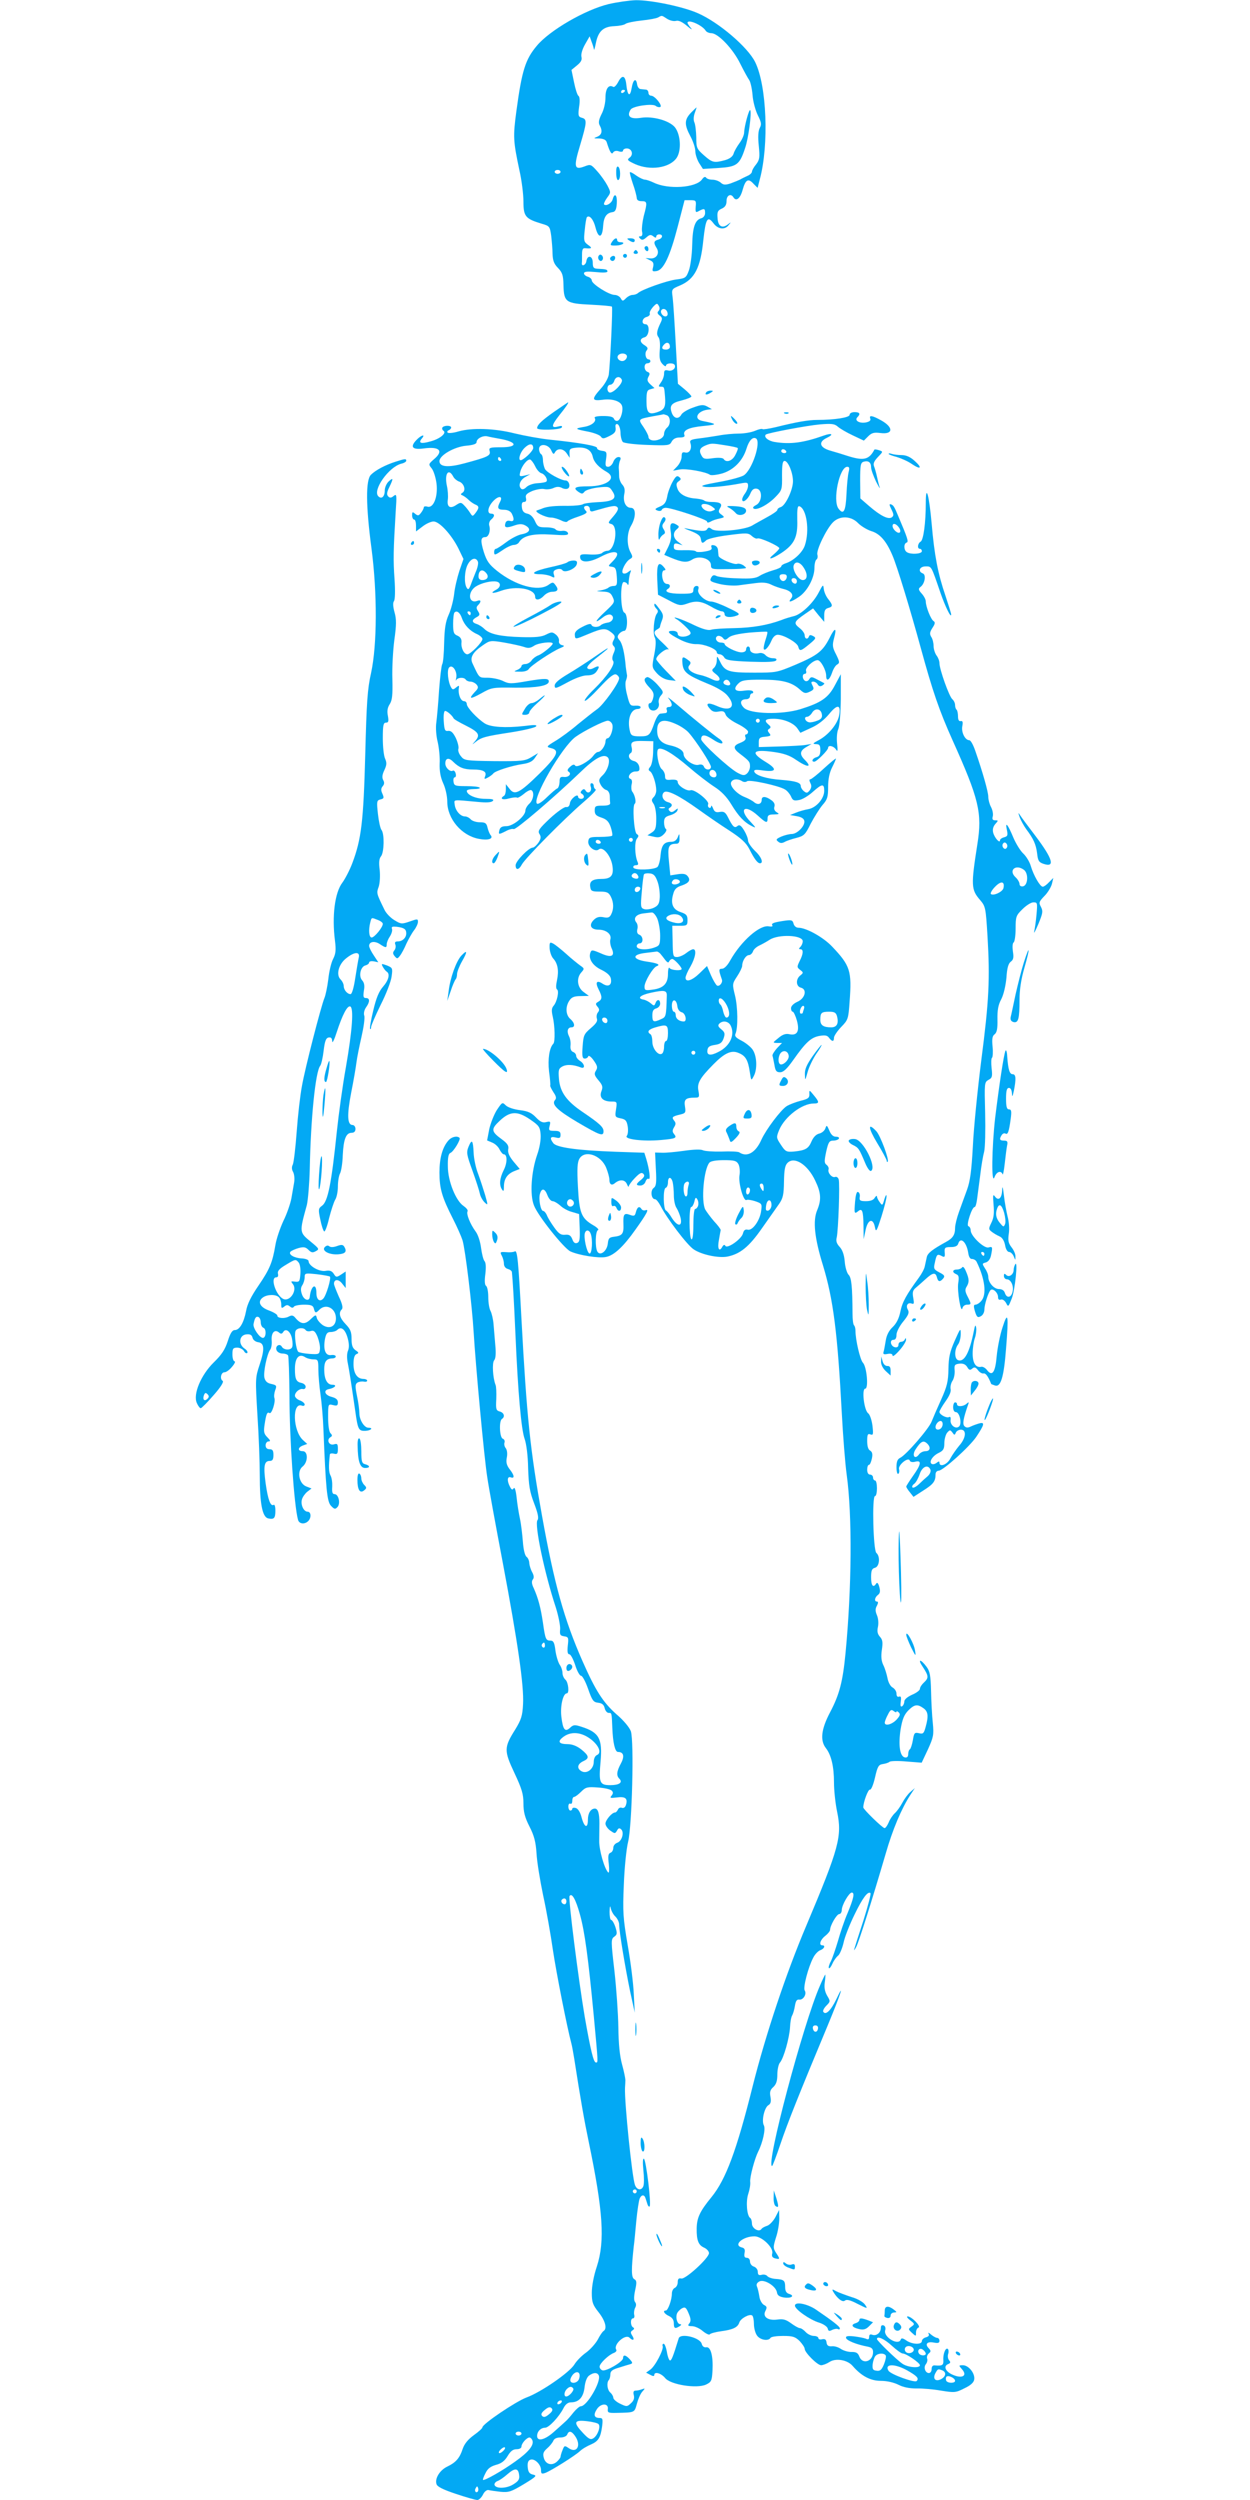<?xml version="1.0" standalone="no"?>
<!DOCTYPE svg PUBLIC "-//W3C//DTD SVG 20010904//EN"
 "http://www.w3.org/TR/2001/REC-SVG-20010904/DTD/svg10.dtd">
<svg version="1.0" xmlns="http://www.w3.org/2000/svg"
 width="640pt" height="1280pt" viewBox="0 0 640 1280"
 preserveAspectRatio="xMidYMid meet">
<g transform="translate(0,1280) scale(0.1,-0.1)"
fill="#03a9f4" stroke="none">
<path d="M3116 12779 c-120 -29 -303 -135 -368 -214 -58 -69 -76 -126 -104
-333 -18 -133 -16 -155 15 -302 12 -52 21 -125 21 -162 0 -76 10 -88 92 -113
42 -12 43 -14 50 -61 3 -27 7 -69 7 -93 1 -34 7 -52 28 -73 22 -23 27 -37 28
-88 2 -87 12 -94 140 -100 57 -3 106 -7 108 -10 5 -5 -9 -294 -16 -348 -3 -18
-20 -49 -41 -72 -48 -54 -47 -64 9 -57 47 7 90 -6 99 -29 9 -22 -5 -72 -21
-78 -7 -3 -16 1 -19 9 -4 11 -21 15 -56 15 -32 0 -47 -4 -43 -10 11 -18 -16
-40 -57 -46 -48 -8 -45 -11 23 -24 30 -6 59 -17 65 -25 9 -13 15 -12 45 3 26
13 33 22 31 41 -3 16 1 22 10 19 7 -3 14 -21 15 -42 0 -21 6 -43 12 -49 6 -6
62 -13 125 -15 108 -4 115 -3 125 17 8 14 21 21 41 21 20 0 28 4 24 13 -9 24
23 39 98 46 73 7 73 10 -7 26 -44 9 -26 49 25 57 l25 3 -23 13 c-20 11 -31 11
-74 -5 -27 -9 -54 -26 -59 -35 -14 -26 -38 -22 -49 7 -14 38 -3 52 51 65 27 7
49 16 49 20 0 4 -16 21 -35 37 l-34 28 -11 200 c-6 110 -13 219 -16 242 -6 43
-6 43 39 62 74 32 104 91 118 231 12 110 21 127 51 88 23 -32 59 -37 79 -10
13 15 12 16 -3 4 -30 -24 -52 -11 -54 31 -3 32 1 40 22 49 17 8 24 19 24 40 0
28 22 39 35 18 14 -23 35 -7 47 37 15 54 29 62 56 32 l21 -21 11 43 c48 177
36 482 -24 602 -38 76 -185 202 -292 249 -76 34 -241 68 -319 67 -33 -1 -96
-10 -139 -20z m299 -75 c14 -9 34 -14 46 -11 13 4 32 -5 57 -26 20 -17 29 -22
20 -11 -10 11 -18 24 -18 27 0 21 75 -11 93 -40 4 -7 18 -13 30 -13 34 -1 110
-80 147 -156 19 -38 40 -76 46 -84 6 -8 14 -42 17 -76 2 -33 15 -80 27 -104
18 -36 20 -47 10 -65 -8 -16 -10 -45 -5 -92 6 -60 4 -71 -14 -95 -12 -14 -21
-31 -21 -37 0 -6 -10 -16 -22 -21 -13 -6 -30 -14 -38 -19 -8 -4 -30 -13 -49
-20 -28 -9 -38 -8 -51 4 -9 8 -28 15 -43 15 -14 0 -29 5 -32 11 -5 6 -12 3
-21 -10 -31 -43 -174 -52 -247 -16 -17 8 -37 15 -44 15 -8 0 -28 9 -45 21 -16
12 -31 20 -33 17 -2 -2 5 -28 15 -58 11 -30 19 -63 20 -72 0 -12 8 -18 25 -18
29 0 30 -6 11 -76 -7 -29 -11 -64 -9 -78 4 -17 1 -26 -8 -26 -10 0 -10 -3 -1
-12 9 -9 16 -7 32 7 16 14 22 15 35 5 10 -8 15 -9 15 -1 0 6 7 11 15 11 22 0
18 -21 -5 -27 -23 -6 -25 -16 -8 -43 17 -27 -1 -56 -33 -53 l-24 2 22 -11 c18
-8 21 -16 17 -35 -6 -22 -4 -24 17 -21 36 5 69 74 109 228 l35 135 30 0 c28 0
30 -2 27 -33 -2 -30 0 -32 17 -22 27 14 31 13 31 -11 0 -12 -8 -23 -18 -26
-33 -8 -46 -44 -48 -138 -1 -50 -9 -108 -17 -130 -14 -38 -18 -40 -65 -46 -48
-6 -178 -52 -196 -70 -6 -5 -18 -9 -27 -9 -10 0 -25 -8 -34 -17 -16 -16 -18
-16 -27 0 -5 9 -19 17 -31 17 -29 0 -117 56 -117 74 0 7 -9 16 -20 19 -11 3
-20 11 -20 17 0 10 16 11 60 7 37 -4 60 -3 60 3 0 10 -6 12 -50 14 -21 1 -25
6 -25 31 0 36 -28 42 -33 7 -3 -20 -25 -29 -23 -9 1 4 1 23 1 43 0 28 4 35 18
33 33 -3 36 1 13 17 -22 16 -23 22 -17 77 3 33 8 62 11 65 13 13 34 -12 44
-53 15 -58 35 -55 39 7 3 47 17 68 49 72 13 2 19 13 21 44 3 43 -11 58 -21 22
-5 -20 -33 -37 -44 -27 -3 3 4 19 15 34 20 27 20 28 2 63 -10 19 -33 52 -52
73 -32 36 -34 37 -65 25 -53 -20 -57 -4 -23 108 35 118 37 134 9 141 -18 5
-20 11 -14 56 5 30 3 52 -3 56 -6 3 -16 35 -23 70 l-13 63 28 23 c21 17 27 29
23 44 -3 13 4 38 18 63 l24 42 10 -28 c6 -15 11 -33 12 -39 1 -7 5 8 10 33 12
60 38 84 94 86 25 1 51 6 58 12 6 5 44 13 82 17 39 4 77 11 85 16 20 11 17 11
45 -7z m-545 -784 c0 -5 -7 -10 -15 -10 -8 0 -15 5 -15 10 0 6 7 10 15 10 8 0
15 -4 15 -10z m501 -713 c-7 -7 -5 -14 7 -23 13 -10 14 -16 5 -35 -21 -43 -23
-61 -12 -75 7 -8 10 -35 7 -67 -3 -41 0 -56 14 -71 10 -11 18 -14 18 -8 0 13
36 16 44 4 9 -16 -12 -35 -33 -29 -17 4 -21 1 -21 -17 0 -12 -7 -32 -16 -44
-14 -20 -14 -22 0 -22 17 0 17 -1 21 -52 4 -51 -3 -65 -36 -77 -48 -17 -59 -6
-59 56 0 47 3 56 20 60 l21 6 -21 19 c-16 15 -18 23 -10 39 9 15 7 21 -5 25
-19 8 -20 44 0 44 8 0 15 5 15 10 0 6 -4 10 -9 10 -15 0 -22 32 -10 46 8 10 5
16 -10 26 -27 16 -27 34 -1 41 25 6 29 67 5 67 -23 0 -18 31 5 37 12 3 19 11
17 17 -3 6 5 21 16 34 19 20 22 21 30 6 6 -10 5 -20 -2 -27z m47 -10 c2 -10
-3 -17 -11 -17 -16 0 -30 24 -19 34 10 10 27 1 30 -17z m12 -173 c0 -8 -9 -14
-20 -14 -22 0 -26 10 -8 28 13 13 28 7 28 -14z m-220 -49 c0 -9 -7 -18 -16
-22 -18 -7 -39 11 -30 26 11 17 46 13 46 -4z m-26 -120 c6 -16 -40 -65 -61
-65 -7 0 -13 9 -13 20 0 11 6 20 14 20 8 0 18 9 21 20 7 23 30 26 39 5z m230
-181 c20 -8 21 -48 1 -64 -8 -7 -15 -21 -15 -31 0 -12 -10 -23 -25 -29 -28
-11 -55 -4 -55 14 0 6 -11 28 -25 49 -29 42 -29 41 50 56 28 5 51 9 52 10 1 0
8 -2 17 -5z"/>
<path d="M3165 12380 c-9 -17 -20 -28 -25 -25 -23 14 -40 -8 -40 -54 0 -27 -8
-63 -20 -85 -14 -28 -17 -44 -10 -57 16 -29 12 -49 -12 -59 -21 -8 -20 -9 10
-9 22 -1 34 -7 38 -18 16 -52 26 -67 33 -54 5 8 17 11 30 6 12 -4 21 -2 21 4
0 6 9 11 19 11 26 0 36 -31 15 -47 -15 -11 -12 -15 27 -33 78 -35 177 -20 213
31 26 38 21 121 -9 158 -29 34 -113 57 -172 48 -56 -9 -76 7 -54 42 11 18 111
32 128 19 7 -6 17 -8 23 -6 15 5 -27 58 -46 58 -8 0 -14 7 -14 15 0 8 -6 16
-12 16 -7 1 -20 2 -28 3 -8 0 -16 11 -18 24 -5 36 -21 25 -28 -19 -8 -48 -21
-40 -27 16 -5 49 -21 55 -42 15z m35 -44 c0 -3 -4 -8 -10 -11 -5 -3 -10 -1
-10 4 0 6 5 11 10 11 6 0 10 -2 10 -4z"/>
<path d="M3537 12222 c-33 -35 -34 -60 -2 -120 14 -26 25 -60 25 -76 0 -16 9
-43 19 -60 l20 -31 81 5 c92 6 107 16 135 102 17 48 35 185 26 194 -6 6 -30
-82 -31 -114 0 -13 -11 -38 -24 -55 -13 -18 -27 -42 -30 -54 -5 -15 -20 -26
-44 -33 -56 -15 -65 -13 -108 25 -37 33 -39 38 -39 92 -1 32 -5 67 -10 77 -5
11 -4 30 2 47 6 16 10 29 9 29 -1 0 -14 -13 -29 -28z"/>
<path d="M3155 11913 c0 -21 5 -37 10 -35 14 3 13 64 -1 69 -7 2 -10 -11 -9
-34z"/>
<path d="M3133 11561 c-11 -17 -9 -19 23 -18 32 1 51 17 19 17 -8 0 -15 5 -15
10 0 16 -14 11 -27 -9z"/>
<path d="M3220 11570 c19 -13 30 -13 30 0 0 6 -10 10 -22 10 -19 0 -20 -2 -8
-10z"/>
<path d="M3300 11531 c0 -6 5 -13 10 -16 6 -3 10 1 10 9 0 9 -4 16 -10 16 -5
0 -10 -4 -10 -9z"/>
<path d="M3245 11510 c-3 -5 1 -10 10 -10 9 0 13 5 10 10 -3 6 -8 10 -10 10
-2 0 -7 -4 -10 -10z"/>
<path d="M3065 11490 c-4 -6 -3 -16 3 -22 6 -6 12 -6 17 2 4 6 3 16 -3 22 -6
6 -12 6 -17 -2z"/>
<path d="M3190 11490 c0 -5 5 -10 10 -10 6 0 10 5 10 10 0 6 -4 10 -10 10 -5
0 -10 -4 -10 -10z"/>
<path d="M3125 11481 c-6 -11 9 -23 19 -14 9 9 7 23 -3 23 -6 0 -12 -4 -16 -9z"/>
<path d="M3615 10790 c-8 -13 5 -13 25 0 13 8 13 10 -2 10 -9 0 -20 -4 -23
-10z"/>
<path d="M2836 10691 c-65 -46 -85 -66 -86 -83 0 -13 118 -9 126 3 5 9 -1 10
-20 5 -35 -9 -33 6 7 57 34 42 51 67 45 67 -2 -1 -34 -23 -72 -49z"/>
<path d="M4018 10683 c7 -3 16 -2 19 1 4 3 -2 6 -13 5 -11 0 -14 -3 -6 -6z"/>
<path d="M4350 10676 c0 -14 -78 -26 -166 -26 -44 0 -104 -10 -212 -37 -35 -8
-65 -13 -68 -10 -3 3 -21 -1 -39 -9 -19 -8 -56 -14 -83 -14 -27 0 -73 -4 -103
-10 -30 -5 -76 -12 -102 -15 -40 -5 -47 -9 -42 -24 9 -28 -5 -53 -26 -48 -15
4 -19 0 -19 -21 0 -14 -10 -36 -22 -49 l-22 -23 33 6 c32 7 136 -12 156 -27 6
-4 34 -1 63 7 59 18 105 65 124 127 13 42 32 62 49 52 27 -18 -20 -161 -63
-189 -13 -8 -70 -24 -128 -34 -78 -14 -98 -20 -76 -24 28 -6 110 2 189 17 32
6 37 5 37 -12 0 -11 -7 -28 -15 -39 -8 -10 -15 -24 -15 -31 0 -22 28 -2 41 28
9 22 18 29 33 27 31 -4 29 -68 -3 -84 -14 -7 -19 -14 -12 -18 16 -10 74 20
112 60 33 34 34 38 33 110 0 56 3 74 13 74 18 0 43 -60 43 -104 0 -44 -38
-124 -62 -132 -10 -3 -18 -9 -18 -15 0 -5 -23 -21 -51 -36 -28 -16 -64 -35
-80 -45 -41 -22 -184 -35 -205 -17 -13 10 -17 10 -24 -1 -8 -12 -29 -11 -110
5 -14 3 -2 -3 25 -13 36 -14 51 -25 53 -40 4 -25 8 -27 27 -9 7 8 58 20 114
27 93 12 102 12 120 -4 11 -10 24 -16 29 -13 10 7 112 -39 112 -50 0 -4 -12
-17 -27 -30 -40 -32 -14 -28 38 6 66 44 84 81 81 169 -1 55 1 73 11 70 37 -13
53 -125 28 -200 -12 -37 -58 -79 -98 -92 -13 -4 -23 -11 -23 -16 0 -5 -19 -14
-42 -20 -24 -7 -54 -19 -68 -28 -20 -13 -45 -16 -115 -13 -49 1 -97 7 -107 12
-13 7 -20 4 -27 -9 -9 -17 -4 -20 43 -32 29 -7 72 -10 97 -7 24 3 65 9 92 12
33 4 56 2 77 -9 16 -8 43 -17 59 -21 40 -9 58 -30 41 -50 -19 -23 1 -18 42 10
42 29 78 96 78 148 0 20 5 39 10 42 6 4 8 15 5 25 -7 22 46 132 80 166 35 35
93 33 129 -5 15 -15 45 -33 66 -40 45 -13 78 -51 109 -124 24 -55 92 -279 146
-477 60 -219 93 -316 162 -470 135 -300 153 -372 127 -533 -33 -211 -32 -232
14 -285 28 -33 29 -39 38 -185 13 -220 8 -329 -32 -637 -19 -151 -39 -349 -43
-440 -7 -127 -14 -178 -30 -222 -12 -32 -30 -83 -41 -113 -11 -30 -20 -67 -20
-82 0 -36 -12 -53 -47 -72 -69 -38 -94 -57 -98 -78 -3 -13 -7 -33 -10 -46 -2
-13 -16 -39 -30 -58 -65 -89 -85 -125 -95 -174 -7 -35 -20 -61 -40 -80 -19
-18 -31 -42 -35 -69 -4 -22 -8 -48 -11 -57 -4 -13 1 -15 21 -11 16 3 25 0 25
-9 0 -7 16 5 35 27 19 21 34 46 34 54 0 10 -2 11 -6 3 -2 -7 -11 -13 -19 -13
-8 0 -14 -7 -14 -16 0 -9 -7 -14 -17 -12 -23 4 -30 38 -9 38 11 0 16 9 16 26
0 14 15 44 34 67 27 33 32 46 25 60 -13 21 -2 40 18 33 13 -5 14 0 9 28 -5 27
-3 39 11 51 10 8 33 29 51 45 38 35 52 37 59 10 6 -24 16 -25 32 -6 10 12 7
18 -19 31 -28 15 -31 19 -24 48 9 45 13 48 34 37 16 -9 19 -7 17 17 -2 25 1
28 31 28 22 0 34 5 38 17 11 37 42 10 51 -45 3 -22 10 -34 20 -33 8 0 19 -6
23 -14 43 -87 53 -169 24 -201 -9 -11 -23 -19 -30 -19 -9 0 -10 -8 -2 -35 9
-29 14 -33 30 -24 10 5 18 20 18 33 0 26 19 86 31 100 11 13 39 -12 39 -35 0
-12 5 -16 14 -13 9 3 19 -4 27 -17 11 -22 12 -21 29 22 17 43 33 200 18 176
-4 -7 -8 -19 -8 -28 0 -25 -24 -41 -38 -27 -9 9 -12 8 -12 -5 0 -9 7 -17 15
-17 21 0 37 -35 29 -65 -7 -30 -30 -33 -39 -5 -4 13 -15 20 -30 20 -26 0 -55
33 -55 63 0 10 -7 29 -17 43 -15 24 -15 25 4 30 13 4 23 17 27 36 9 44 8 47
-13 41 -23 -6 -91 59 -91 87 0 10 -5 20 -12 22 -12 4 18 98 32 98 5 0 10 19
13 43 3 23 10 78 16 122 5 44 14 97 20 119 5 21 7 109 5 197 -4 154 -4 158 17
170 19 10 21 17 16 60 -3 27 -2 51 2 53 4 3 6 29 3 57 -4 40 -1 55 10 63 12 9
16 29 15 76 -1 48 4 76 20 105 12 24 22 68 26 109 3 50 10 73 22 82 14 10 16
22 11 53 -3 23 -2 42 4 46 5 3 10 35 10 71 0 60 2 67 35 99 19 19 44 35 56 35
21 0 21 -3 16 -62 -3 -35 -9 -74 -12 -88 -3 -14 6 3 21 38 23 56 25 66 14 88
-12 22 -11 27 18 57 17 17 34 46 38 62 l7 30 -22 -22 c-12 -13 -26 -23 -32
-23 -14 0 -47 58 -61 105 -6 22 -24 51 -39 65 -15 14 -37 50 -50 80 -28 68
-44 88 -34 42 6 -29 4 -34 -14 -39 -12 -3 -21 -10 -21 -15 0 -19 -28 12 -35
39 -4 17 0 31 11 44 16 18 16 19 -1 19 -13 0 -16 6 -12 20 3 12 -1 33 -9 48
-8 15 -14 38 -14 53 0 24 -28 124 -67 236 -10 29 -23 53 -30 53 -22 0 -42 41
-36 72 4 21 2 28 -8 26 -9 -2 -14 6 -14 24 0 14 -3 30 -7 34 -5 4 -8 15 -8 24
0 10 -6 23 -14 30 -16 13 -66 153 -66 185 0 11 -7 29 -15 39 -8 11 -15 33 -15
48 0 16 -5 37 -12 47 -9 15 -8 24 6 46 14 21 15 29 6 35 -14 8 -40 74 -40 101
0 9 -9 27 -21 40 -17 19 -18 25 -6 34 22 16 30 62 12 69 -27 10 -17 36 14 36
31 0 28 5 76 -135 25 -72 55 -133 55 -111 0 5 -13 47 -29 95 -39 114 -57 208
-71 371 -13 146 -30 207 -30 105 0 -103 -12 -189 -26 -198 -16 -9 -19 -37 -4
-37 6 0 10 -6 10 -12 0 -15 -58 -18 -77 -5 -16 10 -17 44 -1 49 11 4 6 20 -44
138 -19 46 -24 54 -37 58 -9 3 -8 -4 3 -26 12 -24 13 -32 3 -40 -17 -14 -58 6
-117 57 l-45 39 -1 91 c0 79 2 92 18 97 24 7 38 -3 38 -29 0 -12 12 -44 25
-72 14 -27 22 -41 19 -30 -4 11 -10 36 -14 55 -4 19 -11 43 -15 53 -5 13 0 26
20 47 27 28 27 28 5 35 -12 4 -22 5 -23 3 -27 -51 -54 -58 -132 -34 -27 9 -70
22 -95 29 -54 16 -61 44 -17 65 38 18 27 27 -15 12 -104 -37 -172 -46 -251
-33 -34 5 -58 26 -46 38 9 8 209 46 277 52 60 5 75 3 91 -11 11 -10 45 -30 77
-45 l57 -27 22 22 c18 18 30 21 62 17 67 -9 69 29 4 65 -45 25 -63 28 -55 8 3
-9 -4 -15 -23 -19 -33 -6 -60 10 -43 27 17 17 12 26 -15 26 -14 0 -25 -6 -25
-14z m-636 -156 c32 -5 61 -11 63 -14 3 -2 -3 -18 -12 -35 -15 -31 -47 -42
-60 -21 -4 6 -26 8 -55 4 -42 -6 -49 -4 -59 15 -14 25 -7 39 23 51 28 11 31
11 100 0z m311 -30 c3 -5 -1 -10 -9 -10 -9 0 -16 5 -16 10 0 6 4 10 9 10 6 0
13 -4 16 -10z m320 -107 c-4 -16 -9 -66 -11 -113 -4 -88 -15 -109 -41 -74 -31
42 5 214 45 214 11 0 12 -7 7 -27z m259 -286 c6 -9 7 -19 3 -23 -9 -9 -37 15
-37 33 0 18 20 12 34 -10z m-490 -202 c23 -34 21 -65 -4 -65 -22 0 -55 53 -46
76 8 22 32 17 50 -11z m-86 -52 c-2 -10 -10 -18 -18 -18 -8 0 -16 8 -18 18 -2
12 3 17 18 17 15 0 20 -5 18 -17z m52 -19 c0 -9 -5 -14 -12 -12 -18 6 -21 28
-4 28 9 0 16 -7 16 -16z m1075 -1364 c-5 -8 -11 -8 -17 -2 -6 6 -7 16 -3 22 5
8 11 8 17 2 6 -6 7 -16 3 -22z m88 -114 c24 -19 20 -79 -5 -84 -11 -2 -18 3
-18 12 0 8 -9 24 -20 34 -39 36 1 70 43 38z m-105 -92 c-3 -20 -53 -43 -65
-31 -3 4 6 21 22 37 30 31 50 28 43 -6z m-98 -1874 c0 -5 -2 -10 -4 -10 -3 0
-8 5 -11 10 -3 6 -1 10 4 10 6 0 11 -4 11 -10z"/>
<path d="M3750 10650 c6 -11 16 -20 22 -20 6 0 3 9 -7 20 -10 11 -20 20 -22
20 -2 0 1 -9 7 -20z"/>
<path d="M2265 10611 c-3 -5 0 -13 5 -16 19 -12 -17 -42 -66 -55 -49 -14 -64
-9 -44 15 21 25 -5 17 -29 -9 -33 -35 -19 -50 39 -42 82 11 103 -13 51 -56
-27 -24 -28 -25 -11 -46 10 -12 21 -47 25 -78 8 -68 -16 -128 -47 -118 -10 3
-18 1 -18 -3 0 -5 -6 -18 -14 -28 -12 -16 -16 -17 -30 -6 -14 12 -16 11 -16
-8 0 -11 5 -21 10 -21 6 0 10 -14 10 -31 l0 -30 33 25 c19 15 44 26 57 26 30
0 92 -68 127 -138 l26 -54 -21 -61 c-11 -34 -24 -88 -27 -120 -4 -32 -16 -79
-28 -105 -16 -36 -21 -70 -23 -144 -1 -53 -5 -102 -10 -109 -4 -7 -11 -67 -16
-133 -4 -67 -11 -141 -14 -165 -4 -25 -1 -69 7 -100 7 -31 12 -81 10 -111 -1
-38 4 -69 18 -100 12 -25 21 -67 21 -94 0 -89 74 -175 162 -191 46 -9 75 0 61
18 -6 6 -13 24 -17 40 -5 23 -12 27 -40 27 -18 0 -39 7 -46 15 -7 8 -20 15
-30 15 -23 0 -49 30 -52 61 -3 27 -13 25 120 13 41 -4 67 -3 75 5 8 8 -2 11
-39 11 -48 0 -94 20 -94 41 0 5 16 9 37 9 20 0 33 3 29 7 -4 5 -35 8 -69 8
-57 0 -62 2 -65 23 -2 12 1 22 6 22 6 0 8 9 5 20 -3 11 -9 17 -15 14 -13 -8
-38 15 -38 37 0 27 17 32 39 10 31 -31 56 -41 103 -41 53 0 71 -11 62 -34 -6
-16 -4 -17 14 -7 11 6 23 15 27 20 7 13 95 41 151 49 34 5 51 14 63 32 l16 24
-35 -21 c-32 -19 -48 -21 -188 -20 -147 2 -155 3 -172 25 -11 13 -16 30 -13
38 3 8 -3 33 -13 55 -14 28 -24 38 -39 37 -17 -3 -20 4 -23 50 -2 29 1 52 7
52 10 0 36 -23 43 -37 1 -5 29 -21 61 -37 68 -34 77 -48 51 -79 -19 -22 -19
-22 1 -6 30 24 49 29 179 49 65 10 123 24 130 30 8 9 -6 10 -59 3 -97 -11
-173 -6 -203 13 -40 26 -92 82 -92 99 0 8 -6 15 -14 15 -17 0 -31 35 -27 65 3
17 1 17 -14 5 -14 -12 -18 -12 -25 0 -16 26 -23 91 -10 103 17 17 42 -21 36
-53 -3 -14 -3 -19 0 -12 7 14 40 16 49 2 3 -5 14 -10 24 -10 10 0 24 -7 31
-15 11 -13 9 -20 -9 -38 -34 -37 -25 -39 33 -7 53 30 58 31 173 29 112 -1 173
10 173 32 0 16 -18 17 -108 2 -86 -15 -96 -15 -128 1 -19 9 -54 16 -78 16 -45
0 -41 -3 -77 74 -14 30 2 57 53 92 36 25 39 26 110 14 40 -7 85 -17 100 -22
22 -8 33 -7 53 6 22 15 95 23 95 11 0 -10 -54 -54 -75 -61 -11 -4 -26 -15 -33
-25 -7 -11 -22 -19 -33 -19 -10 0 -19 -5 -19 -10 0 -6 -10 -15 -22 -20 -20 -8
-18 -9 14 -9 22 -1 40 5 45 13 9 17 122 92 162 108 22 9 23 12 8 15 -11 3 -17
12 -15 21 2 10 -5 24 -16 33 -18 14 -22 14 -50 0 -23 -12 -55 -15 -126 -13
-108 3 -163 15 -190 42 -10 10 -27 21 -39 25 -26 8 -27 21 -1 35 17 9 18 14 8
30 -10 15 -10 22 0 32 17 17 15 29 -3 22 -46 -18 -53 44 -9 73 28 18 81 31
107 25 23 -5 22 -29 -4 -42 -33 -18 -17 -21 26 -5 79 28 175 11 175 -31 0 -20
24 -17 45 6 10 11 28 20 41 20 29 0 36 11 19 33 -13 18 -15 18 -39 1 -53 -34
-167 -2 -261 73 -41 33 -53 50 -68 97 -18 59 -16 76 8 76 17 0 28 33 20 59 -3
10 1 24 10 31 19 16 19 30 0 30 -23 0 -18 34 10 64 28 30 52 27 35 -4 -16 -31
-12 -40 20 -40 19 0 33 -7 40 -19 15 -30 12 -44 -9 -38 -13 3 -21 -1 -24 -14
-6 -22 6 -24 51 -8 22 7 36 7 51 -1 32 -17 25 -37 -16 -45 -20 -3 -56 -22 -81
-41 -25 -19 -49 -34 -53 -34 -5 0 -9 -7 -9 -15 0 -20 3 -19 46 10 20 14 45 25
55 25 10 0 22 6 26 13 20 34 71 46 165 40 75 -5 90 -4 86 8 -3 8 -15 13 -30
11 -15 -2 -29 2 -33 7 -3 6 -25 11 -49 11 -38 0 -44 3 -57 32 -9 20 -23 35
-39 38 -18 4 -26 13 -28 33 -2 19 1 27 11 27 10 0 13 7 10 20 -4 16 3 23 32
36 21 8 48 13 61 10 13 -3 34 -1 47 5 17 8 30 8 44 1 10 -6 25 -7 31 -3 15 9
5 41 -12 41 -24 0 -96 40 -106 59 -5 11 -10 31 -10 45 0 14 -4 28 -10 31 -5 3
-10 15 -10 26 0 30 47 26 62 -6 10 -22 13 -23 20 -10 13 22 43 19 60 -7 l15
-22 -1 24 c-1 22 4 25 36 28 48 4 75 -11 83 -47 6 -27 30 -54 71 -77 55 -32 2
-74 -94 -74 -67 0 -81 -7 -51 -28 18 -12 22 -12 32 1 7 8 37 17 69 21 54 6 59
5 74 -20 25 -37 4 -52 -76 -55 -36 -2 -70 -6 -76 -11 -6 -4 -40 -8 -75 -8 -68
1 -104 -3 -129 -12 -8 -4 -22 -8 -30 -11 -20 -5 41 -37 72 -37 13 0 35 -7 50
-14 15 -8 30 -11 33 -6 3 5 28 16 56 25 37 13 48 20 40 28 -15 15 -14 27 4 27
8 0 15 -7 15 -16 0 -11 6 -15 18 -11 97 28 112 31 123 20 7 -7 2 -20 -20 -46
-29 -33 -30 -35 -11 -40 38 -10 19 -137 -20 -137 -9 0 -21 -5 -27 -11 -6 -6
-33 -10 -62 -8 -42 3 -51 1 -51 -12 0 -32 46 -31 105 0 77 41 112 27 61 -24
-24 -24 -24 -24 -2 -27 18 -3 21 -11 24 -50 3 -41 0 -48 -15 -48 -11 0 -23 -4
-28 -9 -6 -5 -23 -11 -40 -14 -25 -3 -24 -4 10 -6 33 -1 42 -6 52 -28 12 -26
10 -29 -39 -75 -52 -48 -59 -66 -11 -29 13 11 31 17 39 14 23 -9 12 -38 -16
-41 -14 -2 -29 -8 -34 -13 -14 -13 -44 -11 -48 2 -3 8 -18 4 -45 -10 -30 -15
-41 -27 -40 -41 2 -25 0 -25 72 5 72 30 86 30 115 7 19 -15 21 -22 12 -39 -8
-14 -8 -23 0 -31 9 -9 8 -18 -1 -38 -7 -17 -8 -30 -2 -38 13 -15 -30 -79 -99
-146 -29 -28 -49 -54 -46 -58 4 -4 38 27 75 67 49 53 73 72 85 68 9 -4 16 -13
16 -20 0 -23 -81 -137 -114 -159 -17 -12 -61 -47 -98 -77 -36 -31 -88 -69
-115 -85 -46 -28 -47 -30 -23 -36 47 -11 36 -38 -57 -130 -103 -101 -128 -114
-154 -79 l-19 24 0 -27 c0 -15 -4 -30 -10 -33 -23 -14 -7 -23 26 -13 20 5 38
7 41 4 3 -3 19 6 35 19 16 14 34 23 39 19 16 -10 10 -50 -11 -69 -11 -10 -20
-26 -20 -35 0 -28 -62 -80 -97 -80 -22 0 -32 -5 -36 -20 -6 -24 -4 -24 34 -5
16 9 34 13 39 10 10 -6 208 163 341 291 74 72 120 97 141 76 15 -15 0 -66 -26
-91 -20 -19 -22 -26 -12 -46 6 -13 19 -26 28 -29 11 -2 19 -15 20 -30 0 -14 1
-32 2 -38 1 -9 -13 -13 -39 -13 -36 0 -40 -2 -40 -25 0 -20 7 -27 34 -36 27
-9 38 -20 48 -49 7 -21 10 -41 7 -44 -3 -3 -31 -6 -62 -6 -51 0 -57 -2 -60
-22 -4 -27 35 -58 54 -42 20 17 60 -30 69 -80 9 -52 -5 -71 -54 -71 -47 0 -64
-12 -59 -41 3 -21 8 -24 48 -24 37 0 46 -4 57 -25 16 -31 16 -65 2 -92 -8 -16
-17 -19 -40 -14 -21 4 -35 0 -49 -14 -27 -27 -15 -50 25 -50 39 0 68 -24 60
-50 -3 -10 0 -30 6 -44 20 -42 0 -52 -55 -27 -42 18 -48 19 -53 4 -12 -31 11
-67 55 -88 27 -13 45 -28 49 -43 8 -35 -11 -48 -41 -29 -31 21 -40 8 -21 -29
19 -37 19 -51 -2 -63 -14 -8 -15 -12 -4 -25 10 -12 11 -19 2 -30 -6 -7 -8 -21
-5 -31 5 -13 -4 -26 -31 -49 -35 -30 -38 -37 -42 -94 -4 -50 -1 -62 11 -62 8
0 16 5 18 12 2 6 15 -3 28 -22 19 -27 21 -36 11 -52 -10 -16 -8 -24 13 -49 21
-25 24 -34 15 -57 -12 -32 8 -52 53 -52 27 0 28 -1 22 -40 -6 -38 -5 -40 24
-46 25 -5 31 -12 36 -42 3 -20 1 -41 -5 -48 -14 -17 82 -29 174 -21 77 7 85
10 68 31 -9 11 -9 19 0 34 10 16 10 23 0 35 -13 17 -9 21 33 31 26 6 28 10 23
41 -6 36 4 45 50 45 23 0 25 2 19 35 -8 39 7 65 77 136 56 57 92 74 128 58 36
-14 49 -36 58 -98 7 -45 7 -46 20 -21 19 34 17 102 -5 135 -9 14 -35 35 -56
46 -31 16 -38 24 -32 37 13 30 12 136 -3 196 -14 57 -14 59 11 97 14 21 26 46
26 54 0 25 19 55 35 55 7 0 16 8 20 18 3 11 18 24 33 31 15 7 38 20 52 29 45
30 170 25 170 -7 0 -9 -5 -22 -12 -29 -9 -9 -9 -12 0 -12 17 0 15 -25 -4 -61
-14 -29 -14 -32 3 -45 17 -13 17 -15 1 -28 -25 -19 -23 -57 3 -63 33 -9 21
-55 -18 -72 -20 -9 -33 -22 -33 -33 0 -10 4 -18 9 -18 4 0 14 -20 21 -45 15
-55 2 -79 -39 -70 -19 4 -35 -2 -56 -20 -30 -24 -30 -24 -6 -25 l25 0 -26 -27
c-14 -16 -24 -32 -23 -38 2 -5 6 -27 10 -47 5 -31 10 -38 29 -38 17 0 35 17
67 62 64 91 91 116 134 124 30 5 41 3 50 -10 16 -21 25 -20 25 1 0 9 17 34 37
55 35 36 37 41 43 130 12 157 3 184 -89 281 -45 48 -133 97 -173 97 -12 0 -22
9 -25 21 -5 19 -11 20 -52 14 -52 -8 -64 -13 -56 -24 2 -5 -6 -6 -18 -4 -47 9
-142 -75 -198 -174 -14 -26 -31 -43 -42 -43 -18 0 -18 -6 -1 -55 6 -16 -13
-38 -25 -31 -6 4 -20 28 -31 53 l-20 47 -38 -37 c-39 -38 -72 -48 -72 -23 0 8
11 34 25 57 26 46 33 89 14 89 -6 0 -22 -9 -36 -20 -14 -11 -35 -20 -47 -20
-20 0 -21 5 -22 80 l-2 80 39 0 c36 0 39 2 39 29 0 25 -6 31 -35 41 -40 13
-53 43 -38 93 6 24 17 35 43 43 38 13 48 28 30 49 -9 11 -23 13 -50 9 l-38 -6
-7 72 c-8 76 -2 90 38 90 12 0 17 8 16 28 0 26 -1 26 -9 5 -6 -15 -18 -23 -32
-23 -38 0 -51 -16 -56 -69 -2 -28 -10 -55 -16 -60 -18 -15 -118 -18 -123 -3
-3 6 3 12 12 12 13 0 15 5 9 18 -14 33 -16 102 -3 118 10 13 10 17 -1 24 -14
9 -23 147 -10 155 9 6 1 45 -13 62 -5 7 -6 24 -3 37 4 15 1 26 -6 28 -20 7 0
38 25 38 20 0 23 4 20 24 -3 15 -14 27 -29 30 -24 6 -32 30 -14 41 6 3 7 17 4
29 -7 28 5 34 66 32 l45 -1 -1 -57 c-1 -32 -7 -65 -15 -74 -10 -12 -10 -17 -1
-23 14 -8 32 -64 32 -98 0 -12 -6 -28 -14 -35 -11 -12 -11 -17 0 -33 8 -11 14
-43 14 -76 0 -48 -4 -59 -22 -71 l-23 -15 32 -7 c25 -6 36 -3 52 13 11 11 16
23 11 26 -6 4 -10 19 -10 34 0 23 6 30 32 37 17 5 34 16 36 24 5 13 3 13 -12
1 -12 -10 -20 -11 -27 -4 -8 8 -7 13 0 17 17 11 13 23 -9 29 -25 6 -37 34 -21
50 15 15 76 -15 178 -88 43 -31 114 -80 158 -108 61 -40 85 -62 102 -95 25
-50 42 -72 54 -72 20 0 7 34 -26 64 -19 19 -35 42 -35 52 0 11 -9 34 -20 52
-16 26 -24 31 -34 23 -15 -13 -24 -5 -49 45 -13 26 -21 30 -41 27 -20 -4 -28
0 -35 18 -5 13 -10 18 -10 11 -1 -7 -5 -11 -11 -7 -5 3 -7 11 -4 18 6 17 -71
78 -90 71 -18 -7 -66 23 -66 42 0 10 -10 13 -32 12 -28 -3 -33 0 -33 19 0 13
-8 28 -17 35 -17 14 -31 95 -17 103 17 11 76 -24 154 -91 44 -38 104 -84 132
-102 36 -23 64 -52 87 -90 37 -61 66 -92 106 -112 22 -11 22 -9 -7 22 -63 65
-32 94 36 33 44 -40 51 -42 51 -15 0 16 7 20 33 20 27 1 29 2 14 11 -11 7 -16
17 -12 29 4 12 -2 24 -17 34 -28 20 -48 20 -48 2 0 -23 -19 -29 -38 -14 -9 8
-31 20 -49 27 -41 16 -77 56 -70 75 7 18 34 21 57 6 8 -5 19 -5 25 0 12 10
164 -23 194 -42 11 -6 25 -23 31 -36 9 -21 15 -23 42 -18 17 3 48 22 69 41 48
43 59 44 59 6 0 -40 -41 -87 -82 -94 -18 -3 -46 -11 -63 -18 l-30 -12 35 -6
c23 -4 36 -12 38 -24 5 -25 -36 -67 -64 -67 -12 0 -36 -6 -53 -13 -27 -12 -30
-16 -17 -26 10 -9 20 -9 33 -2 10 6 37 15 61 21 38 10 45 16 73 73 18 34 45
77 60 95 25 28 29 41 29 93 0 40 7 73 20 99 11 22 20 42 20 46 0 3 -27 -19
-61 -50 -33 -31 -65 -56 -70 -56 -6 0 -6 -7 0 -19 7 -13 6 -24 -3 -37 -12 -15
-16 -16 -30 -5 -9 7 -16 19 -16 26 0 18 -25 26 -99 32 -75 5 -133 23 -139 42
-3 10 6 12 46 6 68 -9 73 7 12 44 -80 49 -67 66 40 51 52 -7 84 -18 115 -40
60 -41 86 -41 45 0 -27 27 -25 46 8 65 l27 16 -30 -5 c-16 -3 -77 -6 -135 -8
l-105 -3 0 25 c0 21 5 26 33 28 28 3 31 6 21 18 -10 12 -10 17 0 23 9 6 8 11
-4 21 -25 21 -17 30 25 30 51 0 103 -21 123 -50 l15 -22 54 25 c35 15 68 41
93 71 43 53 62 49 51 -8 -8 -43 -55 -100 -105 -126 -30 -16 -32 -19 -13 -20
18 0 22 -6 22 -31 0 -22 -5 -32 -20 -36 -20 -5 -28 -23 -11 -23 12 0 71 59 71
71 0 16 28 10 40 -8 9 -14 10 -8 6 29 -3 27 -1 60 6 75 7 17 12 80 13 154 l0
127 -30 -56 c-34 -65 -71 -90 -177 -123 -95 -29 -257 -25 -289 7 -24 24 -18
44 12 44 10 0 19 7 19 15 0 8 5 15 11 15 5 0 7 5 4 10 -4 6 -23 7 -44 4 -47
-7 -60 7 -31 36 17 17 33 20 120 20 107 0 155 -13 197 -52 20 -18 27 -20 48
-10 22 10 24 15 15 32 -8 16 -8 20 4 20 8 0 19 -7 23 -15 6 -9 13 -11 23 -5 8
5 12 10 10 12 -3 2 -19 10 -36 19 -28 15 -32 15 -41 1 -5 -9 -15 -12 -21 -8
-15 9 -16 36 -1 36 6 0 9 7 6 15 -6 15 36 55 59 55 16 0 44 -51 44 -80 0 -32
17 -23 30 15 6 19 18 39 27 43 13 8 12 14 -6 51 -19 36 -20 47 -11 82 16 58 5
59 -23 2 -35 -68 -61 -88 -173 -136 -97 -41 -101 -41 -214 -41 -128 0 -149 6
-173 56 -16 32 -17 32 -17 7 0 -15 -7 -32 -15 -39 -13 -11 -11 -15 11 -32 34
-27 17 -45 -22 -25 -16 8 -42 18 -59 21 -46 10 -71 32 -56 49 9 11 8 17 -1 24
-33 25 -37 24 -34 -13 4 -45 22 -60 128 -104 48 -19 88 -43 103 -62 47 -56 16
-85 -56 -52 -45 20 -60 13 -34 -15 12 -15 25 -18 45 -14 22 4 29 1 35 -15 3
-12 29 -32 61 -48 29 -14 54 -33 54 -40 0 -8 -4 -14 -10 -14 -5 0 -7 -7 -3
-15 4 -11 -4 -19 -26 -28 -38 -14 -39 -29 -3 -56 48 -37 52 -41 52 -65 0 -13
-7 -29 -16 -37 -13 -11 -21 -10 -49 5 -45 25 -185 154 -185 171 0 26 19 26 60
-1 22 -15 44 -24 48 -19 4 4 -4 15 -18 24 -24 16 -134 105 -225 183 -27 23
-42 33 -32 22 21 -26 22 -44 1 -44 -10 0 -14 -6 -10 -15 3 -8 0 -16 -7 -16 -7
-1 -18 -2 -26 -3 -8 0 -21 -21 -30 -46 -23 -66 -28 -70 -75 -70 -37 0 -45 4
-50 23 -16 61 2 117 40 117 8 0 14 4 14 9 0 6 -12 9 -27 8 -26 -2 -29 2 -42
54 -9 33 -11 64 -6 75 4 10 7 24 5 29 -1 6 -4 24 -6 40 -6 73 -18 121 -32 137
-12 14 -12 20 -2 33 7 8 19 15 26 15 19 0 19 86 1 93 -20 7 -23 157 -3 157 8
0 17 -6 19 -12 3 -7 6 -1 6 14 1 14 4 35 8 45 6 16 5 16 -10 5 -9 -8 -21 -11
-27 -7 -13 8 13 60 36 73 14 8 14 12 3 33 -21 37 -20 100 2 137 26 45 26 92
-1 92 -26 0 -41 31 -34 69 5 22 2 37 -10 50 -9 10 -16 29 -16 42 0 13 -1 33
-2 44 0 11 2 28 7 38 5 12 3 17 -9 17 -9 0 -21 -11 -26 -25 -5 -14 -17 -25
-26 -25 -14 0 -16 7 -11 39 5 37 3 40 -22 43 -14 2 -25 8 -24 14 2 11 -86 27
-242 43 -49 5 -130 20 -180 32 -103 26 -218 30 -288 10 -26 -8 -51 -10 -55 -6
-4 4 -1 10 6 12 6 3 12 9 12 14 0 12 -37 12 -45 0z m290 -57 c94 -16 100 -44
11 -44 -59 0 -64 -2 -59 -20 6 -23 -9 -30 -128 -62 -85 -23 -129 -19 -129 11
0 30 77 74 138 79 34 3 52 9 52 18 0 18 31 35 55 30 11 -3 38 -8 60 -12z m175
-48 c0 -12 -32 -46 -57 -60 -24 -13 -14 34 12 60 25 25 45 25 45 0z m-165 -56
c3 -5 1 -10 -4 -10 -6 0 -11 5 -11 10 0 6 2 10 4 10 3 0 8 -4 11 -10z m175
-37 c8 -18 23 -34 32 -36 18 -5 35 -34 25 -43 -3 -3 -23 -7 -45 -8 -22 -1 -47
-10 -57 -20 -11 -11 -21 -14 -27 -8 -16 16 -5 45 22 60 l25 14 -29 -7 c-27 -6
-28 -4 -22 20 8 31 37 66 51 62 5 -2 17 -17 25 -34z m-420 -52 c5 -11 19 -22
29 -26 26 -8 38 -44 20 -57 -12 -8 -12 -10 0 -15 7 -3 21 -13 31 -23 9 -9 24
-19 33 -23 21 -8 21 -18 2 -43 -15 -19 -16 -19 -28 0 -7 11 -20 28 -30 38 -16
17 -19 17 -42 2 -31 -21 -48 -9 -42 29 2 17 0 49 -5 70 -13 61 8 92 32 48z
m127 -437 c3 -8 -2 -32 -11 -52 -8 -20 -20 -50 -26 -67 -9 -23 -13 -26 -20
-15 -15 23 -12 88 5 120 17 32 42 39 52 14z m43 -59 c15 -18 5 -35 -21 -35
-12 0 -19 7 -19 18 0 33 20 42 40 17z m-125 -230 c12 -35 41 -66 78 -82 15 -7
27 -18 27 -25 0 -16 -61 -78 -77 -78 -17 0 -34 33 -30 62 1 15 -5 26 -20 33
-20 8 -23 17 -23 61 0 28 3 54 7 58 12 12 28 0 38 -29z m45 25 c0 -5 -2 -10
-4 -10 -3 0 -8 5 -11 10 -3 6 -1 10 4 10 6 0 11 -4 11 -10z m1325 -351 c10
-15 -1 -23 -20 -15 -9 3 -13 10 -10 16 8 13 22 13 30 -1z m473 -167 c3 -16 -4
-25 -24 -32 -15 -6 -34 -10 -42 -8 -20 4 -28 28 -10 28 7 0 19 9 26 21 16 26
46 21 50 -9z m-318 -32 c0 -5 -4 -10 -10 -10 -5 0 -10 5 -10 10 0 6 5 10 10
10 6 0 10 -4 10 -10z m-755 -19 c7 -22 -10 -71 -25 -71 -5 0 -10 -8 -10 -17
-1 -22 -23 -53 -38 -53 -6 0 -17 -9 -24 -19 -21 -29 -85 -64 -93 -51 -5 8 -13
6 -26 -6 -14 -12 -16 -20 -8 -25 18 -11 0 -30 -24 -27 -18 2 -22 -2 -22 -26
-1 -16 -6 -31 -12 -33 -6 -2 -29 -22 -52 -44 -22 -22 -45 -38 -51 -34 -30 19
128 294 198 343 42 30 145 82 164 82 9 0 19 -8 23 -19z m330 0 c22 -10 50 -29
61 -42 37 -41 114 -160 114 -175 0 -19 -29 -18 -36 1 -4 10 -14 13 -28 9 -26
-6 -76 29 -76 55 0 18 -27 36 -70 45 -42 9 -63 31 -65 67 -4 61 27 74 100 40z
m203 -254 c2 -10 -3 -17 -12 -17 -18 0 -29 16 -21 31 9 14 29 6 33 -14z m-265
-174 c-7 -2 -19 -2 -25 0 -7 3 -2 5 12 5 14 0 19 -2 13 -5z m-163 -163 c0 -5
-4 -10 -10 -10 -5 0 -10 5 -10 10 0 6 5 10 10 10 6 0 10 -4 10 -10z m-165 -10
c3 -5 -1 -10 -9 -10 -9 0 -16 5 -16 10 0 6 4 10 9 10 6 0 13 -4 16 -10z m190
-171 c10 -15 -1 -23 -20 -15 -9 3 -13 10 -10 16 8 13 22 13 30 -1z m102 -34
c8 -22 12 -58 11 -80 -2 -32 -8 -42 -31 -53 -15 -7 -37 -10 -48 -7 -19 6 -20
12 -13 88 3 45 9 86 11 90 3 5 16 7 31 5 19 -2 28 -12 39 -43z m114 0 c0 -5
-9 -11 -21 -13 -20 -3 -27 8 -13 22 10 9 34 3 34 -9z m-203 -37 c-6 -18 -28
-21 -28 -4 0 9 7 16 16 16 9 0 14 -5 12 -12z m88 -153 c7 -19 14 -57 14 -85 0
-45 -3 -52 -26 -60 -40 -16 -94 -13 -94 5 0 8 7 15 15 15 20 0 19 36 -1 44
-11 4 -14 13 -11 28 4 12 1 28 -5 35 -17 21 -2 41 34 46 18 2 39 5 46 5 7 1
20 -14 28 -33z m124 10 c18 -22 2 -37 -33 -30 -42 9 -56 23 -37 35 22 14 56
12 70 -5z m-110 -187 c6 -7 18 -22 26 -33 11 -14 17 -16 20 -7 3 6 10 12 16
12 10 0 47 -40 48 -51 0 -11 -55 -7 -62 5 -4 6 -8 -7 -8 -30 0 -50 -23 -74
-79 -81 -37 -5 -41 -4 -41 16 0 25 43 97 62 104 22 8 4 16 -53 24 -72 11 -75
36 -4 44 28 3 53 7 57 7 4 1 12 -4 18 -10z m34 -216 c-3 -107 -4 -109 -29
-120 -39 -18 -45 -15 -45 19 0 22 5 32 20 36 11 3 20 14 20 24 0 23 -16 25
-24 3 -6 -15 -8 -15 -24 -1 -9 8 -26 17 -37 19 -35 6 -18 23 37 35 69 15 83
13 82 -15z m308 -51 c16 -33 15 -61 -3 -61 -5 0 -12 14 -16 30 -3 17 -10 33
-14 36 -5 3 -9 12 -9 20 0 25 24 11 42 -25z m-254 -3 c2 -16 11 -28 23 -31 19
-5 28 -47 10 -47 -23 0 -41 14 -41 31 0 10 -4 19 -10 19 -5 0 -10 14 -10 31 0
38 24 35 28 -3z m648 -14 c-3 -9 -6 -18 -6 -20 0 -2 -4 -4 -9 -4 -5 0 -7 9 -4
20 3 11 10 20 15 20 6 0 7 -7 4 -16z m170 -39 c9 -36 -2 -55 -30 -55 -41 0
-56 11 -56 39 0 36 6 41 46 41 27 0 35 -5 40 -25z m-1176 -21 c0 -9 -5 -14
-12 -12 -18 6 -21 28 -4 28 9 0 16 -7 16 -16z m630 -23 c25 -47 -1 -106 -60
-136 -42 -22 -62 -19 -58 8 2 17 11 23 38 27 27 4 37 11 45 34 8 24 6 31 -12
46 -16 13 -19 20 -10 29 17 17 45 13 57 -8z m-320 -41 c0 -22 -4 -40 -10 -40
-5 0 -10 -13 -10 -29 0 -17 -5 -33 -11 -36 -18 -12 -49 26 -49 61 0 18 -4 36
-10 39 -19 12 -10 24 23 34 61 18 67 15 67 -29z m140 -100 c0 -5 -4 -10 -10
-10 -5 0 -10 5 -10 10 0 6 5 10 10 10 6 0 10 -4 10 -10z m478 -14 c4 -18 -21
-46 -39 -46 -13 0 -17 25 -8 48 11 28 42 26 47 -2z"/>
<path d="M4550 10476 c0 -3 19 -10 42 -16 23 -7 57 -22 77 -36 46 -31 55 -20
13 17 -22 20 -43 29 -66 29 -19 0 -41 3 -50 6 -9 3 -16 4 -16 0z"/>
<path d="M2025 10436 c-53 -17 -102 -43 -126 -67 -27 -27 -26 -159 3 -377 30
-229 29 -493 -2 -637 -19 -84 -23 -151 -30 -420 -9 -341 -20 -432 -66 -554
-13 -35 -37 -81 -51 -100 -39 -51 -54 -172 -38 -297 6 -48 4 -67 -9 -93 -10
-18 -21 -65 -25 -104 -5 -40 -14 -83 -20 -97 -17 -41 -99 -358 -115 -450 -9
-47 -21 -152 -27 -235 -6 -82 -15 -158 -20 -168 -6 -11 -6 -25 2 -38 6 -12 8
-35 5 -53 -3 -17 -9 -53 -14 -81 -5 -27 -23 -80 -41 -116 -17 -37 -36 -92 -41
-124 -15 -89 -29 -123 -87 -208 -37 -54 -57 -94 -63 -129 -12 -62 -34 -98 -58
-98 -13 0 -23 -16 -36 -57 -14 -43 -31 -69 -72 -109 -65 -64 -107 -163 -86
-208 6 -14 15 -26 20 -26 4 0 34 30 66 67 38 43 53 69 46 73 -16 10 -8 45 10
44 8 0 25 12 38 28 13 15 19 28 13 28 -6 0 -11 16 -11 35 0 30 3 35 25 35 13
0 28 -8 34 -17 5 -10 13 -14 17 -10 4 4 -2 15 -15 23 -32 23 -26 68 10 72 19
2 28 -2 32 -17 2 -11 15 -21 28 -23 33 -4 35 -35 8 -116 -22 -66 -22 -71 -11
-257 7 -104 12 -243 12 -307 0 -146 13 -214 42 -222 31 -7 38 0 38 40 0 20 -4
33 -9 29 -16 -9 -29 26 -41 111 -12 89 -7 114 21 114 14 0 19 7 19 30 0 23 -4
30 -20 30 -13 0 -20 7 -20 20 0 11 7 20 15 20 11 0 10 5 -6 21 -18 18 -20 28
-14 67 8 53 13 65 25 57 11 -7 32 58 25 77 -3 8 -1 26 4 40 9 23 7 26 -19 32
-21 4 -31 13 -36 31 -7 27 13 122 29 144 6 7 10 29 8 48 -3 39 15 59 37 41 10
-9 16 -8 22 2 13 22 38 3 45 -34 4 -19 4 -39 0 -45 -9 -16 -43 -13 -52 4 -11
19 -36 3 -27 -18 3 -9 17 -17 29 -17 13 0 27 -4 30 -10 3 -5 6 -96 7 -202 0
-224 24 -570 44 -640 6 -21 34 -24 52 -6 17 17 15 48 -3 48 -20 0 -37 36 -29
63 3 12 16 30 27 39 l22 17 -26 10 c-38 14 -50 78 -20 102 29 23 29 79 1 79
-27 0 -26 19 1 29 l22 8 -22 20 c-52 48 -56 196 -5 176 8 -3 14 0 14 6 0 6
-11 16 -25 21 -14 5 -25 16 -25 24 0 18 24 38 41 34 8 -2 14 4 14 12 0 8 -9
16 -20 19 -28 5 -35 19 -35 72 0 56 20 80 51 61 10 -7 30 -12 44 -12 23 0 25
-3 25 -52 0 -29 5 -87 11 -128 6 -41 13 -122 15 -180 12 -298 18 -367 38 -389
17 -18 22 -20 33 -8 18 17 7 67 -14 67 -11 0 -14 10 -12 38 1 20 -2 46 -9 58
-9 17 -10 47 -3 108 1 4 10 6 21 3 17 -4 20 0 20 25 0 25 -3 28 -20 23 -24 -8
-40 22 -19 36 11 6 11 11 1 21 -7 7 -12 39 -12 81 0 69 0 69 25 63 20 -5 25
-3 25 14 0 14 -10 22 -32 28 -36 9 -44 35 -13 40 30 6 43 22 17 22 -27 0 -42
28 -42 79 0 40 11 55 42 56 10 0 18 5 17 10 0 6 -11 9 -24 7 -29 -4 -41 28
-31 83 6 28 12 35 29 35 13 0 28 5 34 11 20 20 41 2 53 -42 8 -29 8 -49 2 -64
-6 -13 -7 -38 -1 -66 8 -41 15 -86 38 -244 13 -94 17 -102 51 -101 29 1 44 16
16 16 -21 0 -46 40 -46 74 0 16 -5 56 -12 88 -10 50 -10 61 2 69 8 5 23 7 33
5 9 -2 17 0 17 5 0 5 -9 9 -19 9 -32 0 -51 28 -51 76 0 31 5 46 15 51 13 5 13
8 -5 20 -15 11 -20 25 -20 58 0 36 -6 50 -30 75 -31 32 -38 58 -20 76 7 7 3
28 -15 65 -13 30 -25 59 -25 66 0 24 23 25 41 2 l19 -24 0 43 0 42 -24 -16
c-23 -15 -26 -14 -37 4 -10 15 -20 19 -43 15 -32 -5 -86 26 -86 50 0 7 -16 13
-36 14 -39 2 -70 21 -56 35 4 4 23 13 41 18 26 7 36 5 50 -9 15 -15 22 -16 38
-7 19 10 17 13 -23 46 -62 51 -62 48 -23 190 6 25 13 108 15 185 5 256 29 500
54 529 5 7 13 41 17 76 6 50 12 66 26 68 12 2 17 -3 18 -20 0 -13 11 9 23 47
29 89 54 137 69 132 19 -7 11 -121 -22 -311 -17 -94 -37 -241 -46 -326 -28
-270 -46 -363 -77 -384 -18 -13 -19 -19 -8 -70 6 -31 15 -58 20 -61 4 -3 16
28 25 68 10 39 24 82 31 94 8 12 14 43 14 68 0 26 5 56 11 67 6 11 13 54 14
94 4 82 17 114 45 114 13 0 20 7 20 20 0 11 -7 20 -15 20 -27 0 -29 51 -7 165
12 60 24 130 27 155 3 25 15 84 26 132 11 48 18 97 14 108 -4 11 0 29 9 42 21
29 20 48 0 48 -14 0 -15 7 -11 37 5 26 2 42 -9 54 -19 21 -8 70 17 76 11 3 19
10 19 15 0 6 11 8 24 6 l23 -5 -23 35 c-13 19 -24 41 -24 49 0 22 28 27 55 9
30 -20 35 -20 35 -1 0 9 7 27 16 40 9 14 14 31 11 39 -4 11 1 13 24 11 38 -5
49 -12 49 -34 0 -22 -19 -41 -43 -41 -14 0 -17 -5 -13 -16 4 -9 1 -23 -5 -30
-9 -11 -8 -18 2 -30 12 -14 14 -14 27 3 8 10 23 38 33 62 11 23 28 54 39 68
11 14 20 34 20 43 0 16 -3 16 -42 2 -41 -14 -45 -14 -79 7 -20 12 -43 36 -51
54 -41 84 -41 84 -29 117 6 19 8 55 5 86 -5 38 -3 58 7 70 16 20 18 116 2 135
-6 8 -14 45 -18 82 -7 64 -6 69 13 74 18 4 19 8 10 29 -8 17 -8 27 1 38 9 10
10 20 3 32 -7 13 -5 28 6 51 12 26 13 37 4 58 -7 14 -12 62 -12 105 0 67 3 80
16 80 13 0 15 7 10 35 -5 24 -2 42 9 59 13 20 16 46 14 128 -2 57 3 147 10
201 11 79 11 107 1 142 -8 29 -9 49 -3 57 6 8 7 53 3 113 -7 97 -6 148 6 345
6 87 5 93 -10 81 -13 -11 -20 -11 -28 -3 -9 9 -8 21 5 47 22 46 21 52 -3 30
-11 -10 -20 -31 -20 -46 0 -31 -16 -47 -33 -30 -31 31 54 151 118 167 14 3 25
10 25 15 0 11 -5 11 -55 -5z m-91 -2346 c14 -5 26 -14 26 -20 0 -18 -43 -70
-57 -70 -14 0 -17 39 -7 78 7 26 5 25 38 12z m-97 -192 c-3 -13 -11 -60 -18
-105 -7 -48 -17 -83 -24 -83 -17 0 -35 22 -35 41 0 10 -7 25 -16 34 -25 24
-10 79 29 109 41 33 71 35 64 4z m-308 -1562 c7 -8 11 -34 9 -58 -3 -39 -5
-43 -28 -40 -21 3 -22 2 -11 -12 26 -31 -15 -94 -50 -76 -38 21 -66 110 -35
110 9 0 12 7 9 19 -3 13 7 25 39 44 51 31 52 31 67 13z m160 -72 c8 -8 -19
-98 -34 -113 -18 -19 -35 -5 -35 29 0 55 -28 38 -34 -20 -2 -25 -30 -17 -40
13 -7 20 -7 34 2 47 7 11 12 29 12 41 0 21 3 21 62 15 35 -4 65 -10 67 -12z
m-261 -106 c7 -7 12 -23 12 -36 0 -21 2 -22 15 -12 12 10 18 10 29 1 10 -8 16
-9 21 -1 3 5 27 10 52 10 36 0 46 -4 50 -20 6 -24 10 -25 29 -5 34 33 84 6 84
-45 0 -41 -32 -57 -67 -35 -14 10 -28 26 -31 37 -4 18 -6 18 -32 -7 -29 -28
-50 -26 -79 9 -10 12 -18 13 -33 5 -22 -12 -59 -8 -58 5 1 5 -18 17 -42 26
-48 17 -61 46 -32 67 22 16 66 17 82 1z m-93 -128 c0 -13 6 -25 13 -28 17 -5
15 -52 -2 -52 -17 0 -51 50 -48 70 6 31 12 42 25 37 6 -2 12 -14 12 -27z m230
-40 c4 -6 15 -8 26 -5 15 5 23 -1 35 -30 8 -21 14 -49 12 -64 -3 -25 -5 -26
-53 -23 -27 2 -54 7 -58 11 -11 11 -21 86 -14 106 7 17 42 20 52 5z m-503
-352 c-15 -15 -26 -4 -18 18 5 13 9 15 18 6 9 -9 9 -15 0 -24z"/>
<path d="M2887 10385 c24 -32 38 -32 17 0 -9 14 -20 25 -26 25 -5 0 -1 -11 9
-25z"/>
<path d="M2970 10385 c0 -8 4 -15 10 -15 5 0 7 7 4 15 -4 8 -8 15 -10 15 -2 0
-4 -7 -4 -15z"/>
<path d="M3443 10332 c-11 -20 -24 -54 -27 -75 -6 -30 -14 -41 -38 -51 -26
-11 -27 -14 -12 -20 11 -4 20 -2 22 3 2 6 11 11 21 11 30 0 211 -60 211 -70 0
-7 6 -7 18 -1 9 6 30 13 46 16 27 6 27 7 10 20 -16 11 -17 17 -7 34 14 22 1
31 -46 31 -15 0 -31 3 -35 7 -4 4 -21 8 -39 10 -52 3 -87 21 -98 50 -8 22 -7
30 6 39 13 9 13 13 2 22 -11 9 -18 3 -34 -26z m203 -126 c19 -14 19 -15 0 -22
-20 -8 -47 5 -54 24 -5 17 30 15 54 -2z"/>
<path d="M3735 10199 c11 -6 25 -18 32 -26 14 -18 53 -9 53 12 0 15 -19 22
-70 24 -31 1 -33 -1 -15 -10z"/>
<path d="M3382 10127 c-7 -18 -12 -49 -11 -68 0 -19 3 -27 6 -19 3 8 12 19 19
23 11 6 11 12 2 27 -9 14 -9 22 2 35 8 10 10 19 4 25 -7 7 -14 -2 -22 -23z"/>
<path d="M3434 10080 c5 -30 1 -51 -13 -81 l-20 -40 33 -14 c60 -25 83 -27
110 -10 35 23 96 5 96 -28 0 -21 5 -22 73 -21 39 0 81 1 92 3 19 2 19 2 2 16
-11 7 -25 11 -33 8 -16 -6 -93 27 -95 41 -1 6 -2 20 -3 31 -1 11 -9 21 -20 23
-13 3 -17 0 -13 -11 4 -11 -5 -16 -36 -21 -23 -4 -43 -3 -44 1 -2 4 -28 7 -58
6 -49 -1 -55 1 -55 18 0 16 5 19 23 14 l22 -7 -22 17 c-27 19 -30 47 -8 65 13
11 13 15 3 21 -30 20 -41 10 -34 -31z"/>
<path d="M2105 10020 c-3 -5 -1 -10 4 -10 6 0 11 5 11 10 0 6 -2 10 -4 10 -3
0 -8 -4 -11 -10z"/>
<path d="M3365 9980 c3 -5 8 -10 11 -10 2 0 4 5 4 10 0 6 -5 10 -11 10 -5 0
-7 -4 -4 -10z"/>
<path d="M2905 9921 c-6 -5 -45 -16 -87 -25 -85 -19 -110 -36 -53 -36 20 0 45
-5 57 -11 17 -9 19 -8 14 9 -5 15 -1 22 15 27 12 4 24 2 28 -4 11 -17 68 6 74
30 4 14 0 19 -17 19 -12 0 -26 -4 -31 -9z"/>
<path d="M3283 9890 c0 -25 2 -35 4 -22 2 12 2 32 0 45 -2 12 -4 2 -4 -23z"/>
<path d="M3850 9922 c0 -14 11 -21 26 -15 21 8 17 23 -6 23 -11 0 -20 -4 -20
-8z"/>
<path d="M2635 9900 c-9 -14 -6 -17 29 -26 24 -6 27 -4 24 12 -4 21 -42 31
-53 14z"/>
<path d="M3365 9833 l4 -78 56 -29 c50 -27 59 -28 89 -18 48 18 76 15 125 -13
23 -14 49 -25 57 -25 8 0 14 -7 14 -15 0 -16 31 -19 65 -6 16 7 8 13 -47 39
-36 18 -75 32 -86 32 -31 0 -74 39 -67 61 4 13 2 19 -9 19 -9 0 -16 -9 -16
-20 0 -18 -7 -20 -64 -20 -61 0 -89 11 -66 25 15 9 12 25 -4 25 -8 0 -17 7
-20 16 -10 25 -7 54 5 54 8 0 8 5 -1 15 -29 35 -38 17 -35 -62z"/>
<path d="M3045 9862 c-25 -13 -27 -17 -11 -20 10 -2 25 3 34 12 23 23 12 27
-23 8z"/>
<path d="M4191 9765 c-29 -55 -90 -112 -128 -120 -16 -4 -44 -12 -63 -20 -71
-26 -147 -39 -240 -41 -53 -1 -106 -4 -118 -8 -15 -5 -42 2 -85 22 -67 33
-129 53 -92 31 11 -6 33 -25 49 -41 24 -24 27 -31 15 -39 -23 -14 -59 -11 -59
6 0 9 -10 15 -26 15 -34 0 -24 -13 36 -44 31 -16 64 -25 87 -24 39 1 103 -25
103 -42 0 -6 7 -10 15 -10 7 0 18 -7 23 -16 8 -14 32 -18 134 -22 87 -3 127
-1 132 7 5 7 -2 11 -17 11 -14 0 -30 7 -38 16 -7 8 -21 13 -32 10 -25 -6 -47
3 -47 20 0 8 -4 14 -10 14 -5 0 -10 -7 -10 -15 0 -9 -9 -15 -24 -15 -26 0 -86
30 -86 43 0 4 -9 7 -19 7 -23 0 -35 26 -16 34 7 2 19 -2 26 -10 10 -13 14 -12
30 2 13 11 48 19 106 25 48 4 89 6 91 4 3 -2 -1 -18 -7 -36 -6 -18 -11 -39
-11 -47 0 -22 25 2 40 38 8 19 20 30 32 30 30 0 100 -40 105 -61 7 -25 12 -24
57 13 34 28 36 32 20 41 -13 7 -19 7 -22 -1 -6 -18 -22 -14 -22 5 0 10 -12 27
-27 38 -31 25 -28 32 28 71 l42 29 28 -35 29 -34 0 33 c0 24 5 34 20 38 25 7
25 14 1 45 -11 13 -21 36 -23 51 -3 27 -4 26 -27 -18z"/>
<path d="M3660 9770 c8 -5 20 -10 25 -10 6 0 3 5 -5 10 -8 5 -19 10 -25 10 -5
0 -3 -5 5 -10z"/>
<path d="M3775 9720 c-3 -5 1 -10 10 -10 9 0 13 5 10 10 -3 6 -8 10 -10 10 -2
0 -7 -4 -10 -10z"/>
<path d="M2820 9703 c-14 -10 -65 -39 -115 -65 -49 -26 -83 -47 -75 -47 8 -1
71 28 140 64 85 44 117 64 100 65 -14 0 -37 -8 -50 -17z"/>
<path d="M3350 9702 c0 -4 5 -13 12 -20 8 -8 8 -15 1 -24 -15 -19 -22 -102
-10 -123 6 -12 6 -39 -3 -85 -13 -67 -13 -67 14 -98 18 -19 40 -31 62 -34 l34
-4 -50 51 c-27 28 -50 55 -50 60 0 18 49 57 62 50 7 -4 -6 11 -29 33 -46 42
-51 56 -29 69 8 4 15 10 15 13 0 3 4 18 10 33 9 23 7 33 -11 57 -23 31 -28 35
-28 22z"/>
<path d="M3956 9691 c-4 -5 3 -7 14 -4 23 6 26 13 6 13 -8 0 -17 -4 -20 -9z"/>
<path d="M3840 9675 c0 -10 7 -15 18 -13 21 4 19 22 -2 26 -10 2 -16 -3 -16
-13z"/>
<path d="M2490 9640 c0 -5 5 -10 11 -10 5 0 7 5 4 10 -3 6 -8 10 -11 10 -2 0
-4 -4 -4 -10z"/>
<path d="M3665 9640 c-3 -6 1 -7 9 -4 18 7 21 14 7 14 -6 0 -13 -4 -16 -10z"/>
<path d="M3040 9434 c-36 -25 -95 -63 -132 -85 -47 -28 -68 -46 -68 -59 0 -18
6 -16 65 16 40 22 79 36 100 36 24 0 40 6 50 21 18 26 13 32 -15 17 -14 -8
-26 -8 -32 -2 -6 6 8 23 39 48 63 50 68 54 63 54 -3 0 -34 -21 -70 -46z"/>
<path d="M3313 9333 c-20 -7 -16 -24 13 -54 19 -20 24 -32 18 -53 -3 -14 -10
-26 -15 -26 -15 0 -10 -30 6 -36 22 -9 44 13 38 37 -3 11 2 28 11 38 15 17 14
20 -21 59 -21 22 -44 38 -50 35z"/>
<path d="M3497 9272 c2 -10 18 -23 35 -30 30 -11 30 -11 12 9 -10 12 -26 25
-35 30 -14 7 -16 5 -12 -9z"/>
<path d="M2761 9220 c-13 -11 -31 -20 -40 -20 -9 0 -25 -13 -34 -30 -18 -29
-18 -30 2 -30 12 0 21 6 21 12 0 7 19 29 43 50 43 38 50 53 8 18z"/>
<path d="M3917 9223 c-16 -15 -5 -23 31 -23 35 1 36 2 18 15 -21 16 -39 19
-49 8z"/>
<path d="M2832 9119 c-18 -12 -31 -24 -28 -26 5 -5 76 35 76 43 0 9 -16 3 -48
-17z"/>
<path d="M3025 8771 c7 -23 -14 -39 -26 -20 -6 10 -11 11 -19 3 -9 -9 -9 -14
-1 -18 16 -10 13 -26 -4 -26 -8 0 -15 5 -15 10 0 21 -39 -10 -42 -32 -2 -15
-9 -22 -20 -20 -9 1 -45 -24 -82 -58 -56 -53 -64 -64 -54 -80 9 -14 8 -24 -5
-44 -10 -14 -23 -26 -30 -26 -21 -1 -87 -69 -87 -90 0 -27 17 -25 32 4 18 33
219 236 312 316 42 36 72 66 66 68 -5 2 -10 10 -10 18 0 8 -5 14 -11 14 -6 0
-8 -8 -4 -19z"/>
<path d="M5221 8615 c6 -16 21 -43 33 -60 37 -49 50 -77 56 -124 4 -38 9 -46
33 -54 60 -20 48 24 -40 141 -38 50 -74 98 -80 108 -10 16 -11 14 -2 -11z"/>
<path d="M2537 8422 c-18 -19 -23 -42 -9 -42 4 0 13 14 19 30 13 35 12 36 -10
12z"/>
<path d="M2997 8423 c-11 -11 -8 -40 6 -51 10 -9 12 -4 9 23 -4 37 -5 39 -15
28z"/>
<path d="M4042 8399 c6 -16 12 -28 14 -26 5 5 -13 57 -20 57 -3 0 0 -14 6 -31z"/>
<path d="M2814 7945 c1 -18 9 -42 18 -52 24 -26 30 -63 20 -111 -6 -27 -6 -44
0 -48 12 -7 0 -64 -18 -84 -10 -12 -11 -25 -4 -55 11 -47 13 -129 3 -139 -20
-20 -29 -78 -22 -141 5 -36 8 -70 6 -73 -1 -4 7 -19 17 -35 14 -20 16 -31 7
-40 -18 -22 13 -52 116 -113 116 -68 133 -74 133 -46 0 21 -19 39 -109 100
-81 55 -113 101 -119 166 -4 48 -2 55 18 66 21 11 54 10 93 -5 24 -10 22 17
-3 33 -11 7 -20 18 -20 26 0 8 -7 17 -16 20 -10 4 -15 16 -13 33 2 16 -2 37
-8 48 -12 24 -7 45 13 45 20 0 17 23 -6 43 -24 20 -26 64 -4 95 11 17 25 22
57 22 l42 1 -27 20 c-33 24 -38 72 -11 101 16 18 15 20 -7 35 -12 9 -45 35
-71 59 -27 24 -57 48 -67 53 -17 9 -19 6 -18 -24z"/>
<path d="M5242 7872 c-12 -37 -30 -110 -42 -162 -11 -52 -22 -105 -25 -116 -3
-15 1 -23 14 -27 25 -6 31 16 31 114 0 52 8 105 25 164 30 104 28 124 -3 27z"/>
<path d="M2362 7907 c-26 -28 -57 -113 -65 -182 l-7 -50 18 52 c9 28 21 55 25
59 4 4 7 16 7 26 0 11 11 40 25 65 30 52 28 63 -3 30z"/>
<path d="M1960 7850 c6 -11 15 -22 20 -25 18 -11 10 -44 -19 -77 -21 -24 -35
-58 -50 -122 -12 -49 -19 -91 -16 -94 3 -3 5 1 5 9 0 8 22 59 49 114 28 55 53
120 56 145 6 43 5 45 -24 57 -28 10 -30 10 -21 -7z"/>
<path d="M4161 7393 c-30 -43 -41 -67 -40 -93 1 -35 1 -35 14 11 7 26 27 67
44 93 18 25 30 46 27 46 -2 0 -23 -26 -45 -57z"/>
<path d="M2525 7370 c61 -62 79 -73 68 -42 -13 36 -90 102 -120 102 -4 0 19
-27 52 -60z"/>
<path d="M5148 7420 c-9 -20 -33 -181 -53 -345 -17 -151 -20 -347 -3 -302 10
28 33 36 41 15 2 -7 7 16 11 52 4 36 9 77 12 93 5 22 2 27 -15 27 -23 0 -26 7
-12 29 5 7 13 11 19 7 12 -7 18 9 27 77 5 38 3 47 -9 47 -11 0 -15 13 -15 55
0 41 4 55 15 55 8 0 14 -11 15 -27 1 -22 3 -20 10 12 12 61 11 85 -6 85 -16 0
-23 23 -28 90 -1 25 -6 38 -9 30z"/>
<path d="M1672 7331 c-14 -46 -15 -71 -3 -71 7 0 23 100 17 108 -2 1 -8 -15
-14 -37z"/>
<path d="M4001 7271 c-15 -27 -14 -31 8 -31 24 0 34 25 16 40 -11 9 -16 7 -24
-9z"/>
<path d="M1656 7193 c-3 -21 -5 -60 -5 -88 1 -38 4 -30 10 35 8 89 6 117 -5
53z"/>
<path d="M4144 7198 c1 -19 -7 -25 -45 -34 -26 -7 -58 -19 -72 -28 -31 -21
-104 -118 -128 -170 -30 -68 -74 -93 -114 -66 -5 4 -46 6 -90 4 -44 -1 -87 2
-97 7 -10 5 -47 4 -95 -3 -43 -6 -94 -11 -114 -10 l-35 1 4 -85 c4 -70 2 -87
-12 -97 -17 -13 -12 -57 8 -57 6 0 18 -15 28 -34 31 -62 136 -201 170 -223 40
-27 125 -45 171 -37 66 13 112 50 178 145 35 50 75 106 88 125 20 29 24 47 25
114 1 60 5 83 18 96 35 35 103 -8 142 -91 30 -62 32 -98 10 -151 -23 -54 -14
-142 30 -284 52 -172 74 -340 96 -755 6 -115 17 -257 25 -315 29 -209 26 -581
-6 -915 -14 -145 -31 -211 -79 -302 -46 -87 -52 -145 -21 -184 27 -35 41 -94
41 -175 0 -40 7 -107 16 -150 26 -126 11 -183 -158 -584 -103 -243 -207 -554
-274 -820 -83 -333 -138 -479 -211 -569 -60 -73 -75 -106 -76 -160 -1 -62 9
-86 38 -99 14 -6 25 -19 25 -28 0 -25 -121 -136 -142 -130 -13 3 -18 -2 -18
-19 0 -13 -7 -25 -15 -29 -8 -3 -15 -16 -15 -29 0 -32 -20 -87 -31 -87 -18 0
-8 -17 16 -28 17 -8 25 -20 25 -37 0 -27 6 -30 30 -15 9 6 10 10 3 10 -15 0
-25 32 -17 54 3 9 15 21 25 27 17 9 22 5 35 -26 12 -28 12 -40 3 -51 -9 -11
-7 -14 14 -14 14 0 39 -11 55 -25 17 -14 33 -21 36 -17 3 5 29 12 58 16 61 8
85 20 93 44 6 21 51 46 66 37 5 -4 9 -23 9 -43 0 -21 7 -48 16 -60 16 -23 58
-30 69 -12 3 6 32 10 64 10 50 0 62 -4 85 -26 14 -15 26 -33 26 -40 0 -19 65
-84 84 -84 9 0 28 7 42 16 32 22 92 12 119 -19 45 -52 91 -77 145 -77 31 0 66
-8 90 -20 25 -13 57 -19 92 -19 29 1 86 -4 126 -11 69 -11 75 -11 120 12 32
15 48 30 50 45 5 31 -28 72 -57 73 -23 0 -23 -1 -7 -19 34 -37 -1 -53 -54 -26
-32 17 -39 42 -15 51 12 5 13 10 4 20 -6 7 -8 22 -4 33 3 10 2 22 -3 25 -12 7
-25 -30 -22 -61 1 -23 -7 -27 -42 -24 -12 2 -18 -5 -18 -18 0 -12 -6 -21 -14
-21 -19 0 -29 30 -15 46 6 8 9 20 6 28 -3 8 1 20 8 26 12 10 12 14 0 27 -21
21 -8 36 26 29 22 -4 29 -2 29 9 0 8 -5 15 -12 15 -6 0 -20 8 -31 17 -11 10
-17 12 -13 5 5 -9 1 -15 -13 -19 -12 -3 -21 -12 -21 -19 0 -20 -50 -18 -80 3
-17 12 -25 13 -28 5 -11 -34 -89 11 -80 46 4 13 0 23 -8 26 -9 3 -14 -1 -14
-13 0 -24 -23 -43 -44 -35 -11 4 -16 1 -16 -11 0 -13 -5 -15 -17 -9 -10 4 -38
9 -62 12 -33 3 -42 1 -39 -9 4 -13 53 -33 111 -44 20 -4 27 -11 27 -28 0 -48
-54 -65 -70 -23 -7 19 -16 24 -39 24 -16 -1 -41 6 -55 15 -14 10 -35 16 -48
14 -17 -1 -24 4 -26 19 -2 16 -8 20 -23 17 -10 -3 -19 0 -19 6 0 6 -11 11 -23
11 -13 0 -32 9 -42 20 -10 11 -23 20 -30 20 -6 0 -26 11 -45 25 -26 19 -41 23
-69 19 -49 -7 -78 14 -62 44 9 18 8 23 -8 31 -10 6 -21 25 -23 43 -3 18 -8 41
-12 50 -5 11 -1 20 12 27 25 13 85 -24 90 -56 2 -15 12 -22 35 -26 37 -6 59 8
28 18 -15 4 -21 15 -21 35 0 34 -6 39 -49 42 -18 1 -37 8 -42 14 -5 7 -19 10
-29 7 -15 -4 -20 0 -20 15 0 12 -9 23 -20 27 -11 3 -20 15 -20 26 0 11 -7 19
-16 19 -12 0 -15 7 -12 24 4 18 0 26 -14 29 -46 12 5 57 65 57 38 0 98 -58 91
-87 -4 -15 0 -22 15 -26 25 -6 26 -4 4 29 -15 24 -15 29 0 78 10 29 17 73 17
97 l-1 44 -19 -37 c-11 -20 -30 -40 -42 -44 -13 -4 -26 -11 -29 -16 -12 -19
-49 2 -49 27 0 13 -4 26 -9 29 -17 11 -23 84 -10 123 7 21 12 49 10 63 -2 25
23 118 41 154 23 45 39 116 29 134 -13 24 3 93 24 104 11 7 14 18 10 41 -5 25
-2 37 14 51 15 14 21 31 21 64 0 25 6 53 13 61 20 23 49 128 52 182 1 26 6 53
11 60 4 7 11 29 14 49 4 25 10 34 22 32 21 -3 40 29 28 47 -9 15 18 119 44
168 9 18 25 34 36 38 20 7 28 25 10 25 -19 0 -10 29 15 48 14 11 25 25 25 31
0 22 34 81 47 81 7 0 13 10 13 21 0 25 37 89 51 89 16 0 10 -29 -21 -104 -17
-39 -39 -105 -50 -145 -12 -40 -28 -87 -36 -103 -9 -16 -13 -32 -10 -35 3 -3
11 7 18 23 7 16 20 34 29 41 8 6 21 36 28 66 6 30 32 95 56 144 42 87 69 122
82 110 3 -4 -13 -66 -36 -139 -55 -170 -55 -167 -38 -138 14 25 82 241 152
480 35 122 80 229 126 300 l23 35 -23 -20 c-13 -11 -31 -36 -41 -55 -10 -19
-27 -43 -38 -53 -11 -10 -26 -32 -32 -48 -7 -16 -16 -29 -21 -29 -10 0 -109
96 -109 106 0 27 25 94 34 91 6 -2 17 23 26 62 13 58 19 66 40 69 14 2 30 7
35 12 6 4 45 5 87 1 l77 -6 32 68 c28 62 31 74 25 135 -4 37 -8 111 -9 164 -2
80 -6 101 -23 124 -31 42 -48 41 -19 -1 30 -46 31 -56 5 -80 -11 -10 -20 -24
-20 -32 0 -7 -18 -21 -40 -30 -24 -11 -40 -24 -40 -35 0 -9 -5 -20 -11 -24 -8
-5 -10 3 -7 24 3 22 1 29 -9 25 -8 -3 -13 3 -13 16 0 11 -9 25 -20 31 -11 6
-22 26 -26 48 -4 20 -13 50 -21 66 -10 20 -13 43 -8 78 6 39 4 53 -10 68 -12
14 -15 27 -10 50 4 18 2 44 -5 60 -9 21 -9 34 0 49 7 14 7 21 0 21 -15 0 -12
21 5 34 11 8 13 19 7 41 -5 19 -11 25 -16 17 -15 -24 -26 -11 -26 32 0 35 4
45 20 49 23 6 28 58 7 76 -16 13 -23 291 -7 291 6 0 10 18 10 40 0 22 -4 40
-10 40 -5 0 -10 7 -10 15 0 8 -7 15 -15 15 -9 0 -15 9 -15 25 0 14 4 25 9 25
5 0 11 14 15 32 5 23 2 34 -9 41 -10 5 -15 23 -15 49 0 33 3 39 16 34 15 -6
16 0 11 45 -4 29 -13 56 -22 63 -21 15 -34 126 -15 126 18 0 8 113 -12 133
-14 15 -38 116 -38 164 0 11 -3 23 -7 27 -5 4 -8 31 -8 59 -1 140 -5 186 -21
201 -8 9 -17 39 -19 68 -3 34 -12 59 -26 74 -15 16 -20 30 -15 48 8 34 17 277
10 298 -3 9 -11 15 -18 12 -16 -6 -39 21 -34 38 3 7 -2 18 -10 24 -12 9 -12
19 -2 67 11 49 16 57 36 57 13 0 26 5 29 10 3 6 -3 10 -15 10 -14 0 -25 10
-34 32 -12 28 -14 29 -20 11 -4 -12 -18 -24 -32 -27 -16 -4 -30 -19 -39 -40
-16 -38 -32 -46 -91 -52 -38 -3 -43 0 -66 35 -24 36 -24 38 -8 77 29 67 116
134 176 134 30 0 30 7 0 43 -22 27 -23 28 -22 5z m-363 -359 c6 -12 9 -38 5
-58 -6 -39 21 -134 36 -125 5 3 25 0 44 -6 35 -12 36 -14 31 -50 -6 -49 -45
-103 -69 -96 -13 3 -20 -3 -24 -19 -7 -29 -80 -80 -90 -64 -4 8 -10 6 -16 -5
-16 -29 -26 -8 -17 36 4 24 8 46 9 50 0 5 -15 25 -34 45 -18 21 -38 48 -45 60
-22 42 -8 206 21 240 6 8 34 13 74 13 54 0 65 -3 75 -21z m-337 -91 c3 -13 6
-43 6 -68 0 -25 6 -54 14 -65 7 -11 17 -35 21 -52 9 -45 -16 -44 -45 1 -11 19
-25 36 -30 38 -14 5 -16 111 -2 116 7 2 12 15 12 28 0 30 16 31 24 2z m82 -14
c-3 -9 -6 -27 -6 -40 0 -14 -4 -22 -10 -19 -11 7 -14 58 -3 68 12 13 25 7 19
-9z m384 -16 c0 -19 -2 -20 -10 -8 -13 19 -13 30 0 30 6 0 10 -10 10 -22z
m-70 -12 c0 -8 -4 -18 -10 -21 -5 -3 -10 3 -10 14 0 12 5 21 10 21 6 0 10 -6
10 -14z m-266 -80 c-3 -9 -10 -16 -15 -16 -5 0 -9 -36 -9 -81 0 -51 -4 -78
-10 -74 -12 8 -13 165 -1 165 5 0 12 12 16 27 5 23 8 25 16 11 5 -9 6 -23 3
-32z m376 4 c0 -19 -17 -36 -27 -26 -3 3 -2 17 1 31 7 28 26 25 26 -5z m778
-2576 c24 -17 27 -40 11 -97 -9 -33 -13 -36 -34 -31 -22 5 -25 2 -31 -35 -4
-23 -11 -44 -15 -47 -5 -3 -9 -14 -9 -25 0 -14 -6 -19 -17 -17 -26 5 -34 63
-22 143 9 53 18 75 39 97 32 32 47 34 78 12z m-138 -18 c0 4 5 3 12 -4 9 -9 6
-17 -12 -37 -24 -25 -60 -34 -60 -15 0 6 7 25 16 41 12 25 18 28 30 18 8 -6
14 -8 14 -3z m-24 -3246 c24 -22 49 -40 56 -40 18 0 88 -48 88 -60 0 -17 -64
-11 -90 8 -32 22 -130 118 -130 126 0 18 38 1 76 -34z m112 -17 c5 -17 -26
-29 -40 -15 -6 6 -7 15 -3 22 9 14 37 9 43 -7z m62 -24 c0 -12 -27 -11 -35 1
-11 17 5 32 21 19 8 -6 14 -15 14 -20z m-205 -9 c3 -5 -1 -25 -9 -45 -12 -29
-20 -36 -38 -33 -19 2 -22 8 -20 33 2 16 8 35 14 42 12 15 44 17 53 3z m109
-76 c51 -29 63 -41 49 -55 -10 -10 -133 34 -144 53 -22 36 32 37 95 2z m180 0
c22 -9 20 -31 -5 -45 -29 -15 -45 1 -30 30 13 23 13 23 35 15z m66 -54 c0 -13
-37 -13 -45 0 -3 6 -3 15 0 20 7 12 45 -5 45 -20z"/>
<path d="M3781 6585 c-13 -25 -20 -49 -16 -53 4 -4 10 -1 12 6 3 7 11 19 20
27 8 8 13 26 11 40 -3 24 -5 22 -27 -20z"/>
<path d="M2544 7117 c-14 -22 -32 -67 -39 -98 l-11 -58 26 -11 c15 -6 32 -22
38 -36 7 -13 16 -24 21 -24 19 0 19 -44 0 -81 -21 -42 -24 -76 -9 -99 8 -12
10 -9 10 13 0 40 16 65 51 80 l30 12 -32 38 c-21 26 -30 45 -27 62 4 18 -3 30
-33 52 -55 40 -56 52 -10 95 53 50 91 51 157 5 44 -30 49 -38 52 -76 2 -25 -5
-68 -18 -104 -30 -87 -38 -205 -16 -259 20 -53 152 -218 186 -235 43 -20 144
-36 181 -29 42 7 91 53 153 141 57 80 71 106 52 99 -8 -3 -17 -1 -21 5 -11 18
-22 12 -29 -14 -5 -21 -9 -23 -31 -15 -30 11 -35 3 -33 -49 2 -48 -6 -58 -47
-63 -26 -3 -30 -8 -33 -35 -4 -38 -38 -65 -53 -42 -13 21 -11 107 3 111 6 2
-5 14 -25 25 -61 36 -71 62 -78 197 -5 93 -3 126 8 144 28 46 111 18 137 -48
9 -22 16 -49 16 -59 0 -25 11 -33 28 -19 25 21 52 19 62 -5 5 -12 9 -17 9 -11
1 6 15 26 32 43 24 25 34 30 43 21 8 -9 5 -16 -11 -30 -28 -22 -29 -30 -4 -30
11 0 23 9 26 20 4 11 11 18 16 14 11 -6 4 48 -12 102 l-10 32 -147 5 c-196 7
-303 22 -319 44 -20 26 -15 36 12 29 20 -5 25 -3 25 14 0 16 -7 20 -31 20 -28
0 -31 2 -25 25 6 23 4 25 -17 20 -18 -5 -31 1 -53 24 -22 23 -40 32 -82 37
-31 4 -62 14 -73 25 -17 17 -18 16 -45 -24z m259 -437 c6 -16 18 -30 26 -30 8
0 25 -10 39 -22 13 -13 40 -28 60 -33 l37 -11 3 -71 c2 -57 0 -72 -13 -77 -11
-4 -19 2 -25 20 -8 19 -16 24 -37 22 -21 -2 -32 5 -55 37 -16 22 -33 50 -38
63 -5 12 -14 22 -19 22 -13 0 -25 63 -16 89 9 30 25 26 38 -9z m133 -31 c10
-17 -13 -36 -27 -22 -12 12 -4 33 11 33 5 0 12 -5 16 -11z m88 -165 c12 -30 7
-106 -6 -102 -14 5 -31 85 -23 106 6 17 22 15 29 -4z"/>
<path d="M3813 7097 c-10 -22 -9 -24 13 -24 20 0 24 4 22 20 -4 30 -23 31 -35
4z"/>
<path d="M3733 7034 c-16 -12 -20 -20 -13 -32 5 -10 11 -26 15 -36 5 -18 8
-18 33 8 18 19 23 30 15 33 -7 3 -13 13 -13 24 0 23 -8 23 -37 3z"/>
<path d="M3606 7025 c-16 -12 -17 -15 -4 -15 8 0 21 7 28 15 16 19 1 19 -24 0z"/>
<path d="M4491 6948 c27 -44 49 -86 49 -91 0 -6 2 -8 5 -5 9 9 -37 133 -58
156 -45 48 -43 18 4 -60z"/>
<path d="M2297 6962 c-31 -34 -47 -90 -47 -165 0 -83 13 -127 69 -237 21 -41
43 -91 49 -110 14 -45 49 -333 57 -470 10 -167 54 -646 70 -745 7 -49 43 -245
79 -435 78 -414 109 -631 104 -725 -3 -60 -9 -79 -40 -130 -58 -92 -58 -108
-4 -223 38 -81 46 -108 46 -155 0 -44 7 -72 31 -119 24 -47 32 -78 36 -137 2
-42 18 -139 34 -216 17 -77 39 -203 50 -280 17 -114 72 -394 95 -480 3 -11 9
-45 14 -75 32 -207 52 -320 74 -425 74 -356 84 -509 42 -639 -16 -47 -26 -101
-26 -135 0 -49 5 -62 35 -100 34 -43 45 -84 25 -96 -6 -4 -19 -23 -29 -43 -11
-20 -37 -50 -60 -67 -23 -16 -50 -44 -60 -61 -25 -41 -171 -142 -245 -169 -56
-21 -226 -136 -226 -153 0 -5 -20 -23 -44 -40 -30 -22 -48 -44 -57 -70 -15
-47 -35 -70 -79 -91 -38 -18 -65 -61 -55 -90 4 -13 34 -28 100 -50 51 -17 100
-31 109 -31 8 0 21 12 29 28 7 15 20 25 28 23 8 -2 35 -6 61 -9 43 -4 55 0
120 39 64 39 69 44 47 49 -18 4 -25 13 -27 38 -2 22 2 34 13 38 21 9 55 -24
55 -52 0 -20 3 -22 23 -15 32 13 147 85 175 110 12 12 38 27 57 35 39 17 50
35 58 94 4 36 3 42 -13 42 -28 0 -33 16 -14 45 21 32 61 31 56 0 -2 -18 3 -20
45 -19 95 2 91 1 104 47 6 23 18 51 27 61 16 18 16 19 -1 13 -10 -4 -25 -7
-33 -7 -10 0 -13 -7 -9 -23 4 -16 0 -29 -15 -42 -19 -18 -22 -18 -55 -2 -19 9
-35 23 -35 31 0 7 -7 19 -15 26 -16 13 -20 51 -8 64 4 4 8 17 8 29 0 17 10 25
45 35 25 8 51 16 59 18 11 4 10 8 -4 24 -21 23 -35 26 -35 6 0 -18 -87 -69
-106 -62 -8 3 -14 11 -14 19 0 16 47 61 73 70 10 4 16 11 12 17 -16 26 47 82
68 61 18 -18 28 -12 15 9 -11 17 -10 22 1 29 9 6 10 11 2 15 -14 9 -14 46 0
46 6 0 9 8 6 19 -2 10 0 26 5 35 6 11 6 21 0 29 -7 8 -7 28 0 61 9 41 8 50 -5
57 -15 9 -15 49 -2 169 3 19 8 78 13 130 5 52 13 103 17 113 9 21 24 22 30 2
3 -8 7 -22 10 -31 3 -9 8 -14 11 -11 10 9 -18 237 -29 244 -6 4 -7 -18 -3 -58
4 -36 4 -72 0 -82 -9 -24 -33 -21 -43 6 -15 41 -54 423 -51 497 1 14 2 32 2
40 0 8 -7 44 -17 80 -12 44 -18 105 -19 190 -1 69 -10 198 -20 288 -18 155
-18 164 -1 176 15 11 16 17 6 49 -7 21 -17 37 -22 37 -5 0 -8 19 -8 43 1 27 3
33 6 17 3 -14 13 -33 24 -43 10 -10 19 -28 19 -40 0 -35 31 -221 56 -342 l24
-110 -5 95 c-2 53 -16 165 -31 250 -24 140 -26 170 -20 310 3 85 13 184 22
220 20 82 31 515 14 566 -7 19 -36 55 -75 88 -68 61 -106 120 -173 272 -93
211 -144 393 -207 744 -60 333 -78 503 -105 1005 -16 300 -21 355 -34 348 -6
-4 -26 -6 -44 -4 -31 2 -33 1 -23 -18 6 -11 11 -29 11 -41 0 -13 8 -24 20 -27
11 -3 21 -10 21 -17 4 -38 10 -136 18 -316 13 -303 30 -490 47 -537 9 -25 17
-86 18 -150 3 -89 8 -121 31 -181 20 -52 24 -76 17 -85 -17 -20 36 -273 94
-448 13 -42 23 -91 22 -110 -3 -29 0 -34 21 -37 21 -3 23 -7 18 -48 -3 -31 -1
-44 8 -44 7 0 20 -25 30 -55 9 -30 23 -55 30 -55 7 0 23 -30 36 -67 21 -60 27
-68 51 -71 20 -2 30 -10 34 -28 3 -13 12 -24 20 -24 16 0 16 2 19 -75 3 -79
14 -125 29 -125 29 0 35 -22 15 -59 -22 -41 -24 -62 -8 -78 19 -19 0 -33 -46
-33 -55 0 -60 12 -50 121 10 117 -7 149 -98 178 -34 11 -41 11 -58 -5 -26 -24
-37 -11 -45 58 -6 54 9 118 28 118 14 0 8 57 -7 70 -8 7 -15 22 -15 34 0 12
-6 31 -14 42 -8 12 -18 44 -22 72 -5 41 -10 52 -25 52 -24 0 -27 6 -39 91 -12
81 -25 127 -47 177 -11 22 -12 36 -5 45 7 8 6 20 -3 37 -8 14 -14 35 -15 46 0
12 -6 27 -14 33 -9 7 -16 38 -19 79 -3 37 -9 90 -15 117 -6 28 -14 77 -17 109
-4 36 -10 54 -15 46 -6 -10 -11 -8 -19 8 -16 30 -14 55 4 48 21 -8 19 11 -6
42 -15 20 -19 35 -14 60 4 20 1 39 -6 48 -6 7 -9 20 -6 28 3 8 -1 17 -9 20
-16 6 -20 91 -4 101 17 11 11 32 -11 38 -19 5 -21 12 -18 64 1 32 0 65 -4 73
-14 36 -18 112 -7 125 8 9 10 36 6 77 -3 35 -7 83 -9 108 -2 25 -9 55 -15 67
-7 12 -12 44 -12 72 0 27 -5 53 -11 57 -7 4 -9 25 -4 61 4 35 3 59 -5 67 -6 8
-13 38 -17 67 -4 31 -15 67 -28 84 -28 38 -49 91 -41 103 3 6 -6 17 -20 27
-40 26 -81 128 -81 203 -1 44 3 65 13 69 16 6 54 69 47 77 -12 12 -40 6 -56
-12z m493 -2588 c0 -8 -5 -12 -10 -9 -6 4 -8 11 -5 16 9 14 15 11 15 -7z m239
-482 c39 -32 52 -68 27 -78 -9 -4 -16 -18 -16 -35 0 -35 -34 -63 -62 -48 -26
14 -22 37 7 51 34 15 32 28 -9 61 -23 18 -47 27 -70 27 -42 0 -52 12 -28 32
41 36 99 32 151 -10z m103 -260 c8 -8 8 -15 -1 -26 -10 -12 -6 -13 27 -9 44 6
57 -5 47 -38 -4 -13 -12 -18 -21 -15 -8 3 -17 -1 -20 -9 -4 -8 -10 -15 -15
-15 -16 0 -49 -39 -49 -57 0 -10 11 -26 25 -36 23 -16 24 -16 34 0 7 14 13 15
22 6 16 -16 3 -60 -21 -68 -11 -4 -20 -15 -20 -26 0 -11 -6 -22 -14 -25 -12
-4 -14 -18 -9 -57 3 -30 2 -49 -3 -44 -19 18 -47 115 -46 162 0 28 1 68 1 90
0 50 -7 75 -23 75 -21 0 -36 -23 -36 -57 0 -47 -18 -41 -32 11 -7 28 -19 46
-30 49 -10 3 -18 1 -18 -4 0 -5 -4 -9 -10 -9 -5 0 -10 9 -10 21 0 11 5 17 10
14 6 -3 10 3 10 14 0 12 4 21 10 21 5 0 21 12 35 26 24 24 32 26 86 22 33 -2
64 -9 71 -16z m-163 -633 c25 -89 43 -225 71 -519 23 -249 23 -240 11 -240
-12 0 -27 63 -57 233 -33 196 -85 607 -78 619 12 19 32 -17 53 -93z m-69 66
c0 -8 -4 -15 -9 -15 -13 0 -22 16 -14 24 11 11 23 6 23 -9z m360 -1485 c0 -5
-4 -10 -10 -10 -5 0 -10 5 -10 10 0 6 5 10 10 10 6 0 10 -4 10 -10z m-295
-959 c-7 -24 -45 -29 -45 -7 0 8 7 22 16 31 21 20 39 6 29 -24z m101 16 c12
-32 -61 -157 -92 -157 -7 0 -24 -15 -38 -32 -14 -18 -33 -40 -43 -48 -9 -8
-35 -32 -58 -52 -46 -41 -85 -50 -85 -20 0 23 19 42 41 42 19 0 71 55 94 100
10 20 23 30 38 30 41 0 64 26 70 77 3 29 12 52 23 60 23 17 43 17 50 0z m-131
-66 c6 -10 -21 -41 -36 -41 -13 0 -11 24 3 38 14 14 25 15 33 3z m-60 -71 c-3
-5 -11 -10 -16 -10 -6 0 -7 5 -4 10 3 6 11 10 16 10 6 0 7 -4 4 -10z m-64 -61
c-18 -15 -27 -17 -35 -9 -8 8 -4 17 13 31 18 15 27 17 35 9 8 -8 4 -17 -13
-31z m253 -50 c13 -12 -4 -59 -26 -73 -14 -9 -24 -4 -53 27 -52 55 -47 69 24
60 25 -3 50 -9 55 -14z m-394 -49 c0 -5 -7 -10 -15 -10 -8 0 -15 5 -15 10 0 6
7 10 15 10 8 0 15 -4 15 -10z m274 -12 c34 -48 10 -92 -33 -62 -20 14 -22 13
-31 -11 -6 -14 -10 -30 -10 -34 0 -4 -9 -16 -19 -25 -26 -23 -59 -13 -67 21
-6 21 -1 31 18 48 13 11 27 29 31 38 4 11 17 17 36 17 16 0 31 6 35 15 8 21
22 19 40 -7z m-218 -23 c9 -24 -20 -60 -88 -108 -65 -47 -159 -100 -165 -94
-2 2 4 18 13 35 11 23 26 34 54 42 27 7 44 20 59 45 15 25 27 35 46 35 15 0
25 6 25 14 0 16 27 46 41 46 5 0 12 -7 15 -15z m-146 -50 c-7 -8 -17 -15 -22
-15 -6 0 -5 7 2 15 7 8 17 15 22 15 6 0 5 -7 -2 -15z m78 -128 c3 -21 -4 -31
-30 -47 -35 -22 -89 -23 -96 -3 -2 7 5 16 15 20 10 3 33 19 51 35 39 34 56 32
60 -5z m-212 -84 c-10 -10 -19 5 -10 18 6 11 8 11 12 0 2 -7 1 -15 -2 -18z"/>
<path d="M4346 6961 c-4 -5 6 -16 20 -23 30 -14 33 -20 63 -91 12 -29 25 -46
31 -42 30 19 -40 158 -82 163 -14 2 -29 -1 -32 -7z"/>
<path d="M2399 6929 c-12 -30 -10 -40 20 -123 18 -50 35 -103 38 -118 3 -15
14 -34 24 -44 18 -17 18 -16 3 37 -9 30 -25 79 -36 109 -12 30 -22 79 -23 108
-3 65 -9 72 -26 31z"/>
<path d="M1636 6819 c-4 -47 -6 -94 -4 -105 6 -26 21 124 16 161 -2 17 -8 -9
-12 -56z"/>
<path d="M4370 6845 c0 -14 5 -25 10 -25 6 0 10 11 10 25 0 14 -4 25 -10 25
-5 0 -10 -11 -10 -25z"/>
<path d="M5131 6708 c-1 -43 -19 -59 -37 -34 -10 14 -11 7 -7 -42 4 -44 1 -68
-11 -92 -15 -31 -15 -34 2 -47 9 -7 27 -18 39 -23 14 -6 24 -21 29 -45 3 -20
12 -35 20 -35 8 0 19 -10 24 -22 9 -22 9 -22 9 -2 1 12 -8 33 -20 48 -16 21
-19 34 -14 69 4 25 1 62 -6 88 -6 24 -15 73 -19 109 -5 42 -8 52 -9 28z m10
-117 c6 -22 9 -48 5 -58 -7 -17 -9 -16 -27 6 -20 24 -24 47 -13 75 10 26 23
18 35 -23z"/>
<path d="M4378 6648 c-5 -61 -4 -65 15 -50 21 18 27 4 28 -72 l1 -71 10 48
c12 56 39 62 48 12 5 -26 9 -19 33 56 15 48 27 95 26 105 0 11 -5 3 -11 -16
-9 -33 -11 -34 -24 -15 -8 10 -14 24 -14 29 0 6 -5 3 -11 -6 -6 -12 -22 -18
-45 -18 -30 0 -35 3 -32 22 2 11 -2 23 -9 25 -7 3 -12 -15 -15 -49z"/>
<path d="M3130 6645 c0 -15 4 -24 10 -20 6 3 13 -1 16 -9 8 -21 24 -20 24 2 0
9 -12 25 -25 35 -25 18 -25 18 -25 -8z"/>
<path d="M3117 6576 c-4 -10 -5 -21 -2 -24 9 -9 17 6 13 25 -3 17 -4 17 -11
-1z"/>
<path d="M2520 6480 c0 -14 4 -31 9 -39 7 -11 10 -9 16 9 5 15 2 28 -9 38 -15
15 -16 14 -16 -8z"/>
<path d="M1663 6415 c-18 -19 23 -41 70 -37 36 3 45 14 29 40 -7 10 -15 10
-37 2 -17 -6 -32 -7 -39 -1 -7 6 -15 4 -23 -4z"/>
<path d="M4926 6311 c-4 -6 -16 -11 -27 -11 -23 0 -25 -15 -3 -24 13 -5 15
-15 10 -46 -6 -39 14 -161 22 -127 2 9 12 17 23 17 23 0 23 3 3 42 -13 25 -14
36 -5 50 14 23 14 39 -3 78 -8 20 -16 28 -20 21z"/>
<path d="M4432 6215 c0 -44 3 -98 7 -120 8 -37 9 -35 9 25 0 36 -3 90 -8 120
-7 55 -7 54 -8 -25z"/>
<path d="M4720 6115 c-7 -9 -11 -18 -8 -20 3 -3 11 1 18 10 7 9 11 18 8 20 -3
3 -11 -1 -18 -10z"/>
<path d="M5133 6004 c-13 -39 -26 -105 -30 -148 -7 -83 -23 -106 -50 -70 -8
10 -21 18 -29 16 -28 -6 -44 19 -44 68 0 26 5 61 11 78 6 17 9 41 7 54 -3 18
-6 14 -12 -17 -22 -111 -49 -161 -81 -149 -19 8 -19 54 0 80 8 10 14 35 14 54
0 33 -2 30 -31 -35 -25 -57 -31 -84 -32 -145 -1 -63 -7 -88 -37 -155 -20 -44
-42 -95 -49 -113 -14 -37 -131 -172 -161 -186 -14 -7 -19 -19 -19 -48 0 -22 4
-37 9 -34 5 3 7 14 4 24 -5 22 48 64 55 44 2 -7 13 -10 28 -6 34 9 31 -13 -11
-72 -19 -27 -35 -52 -35 -55 0 -4 8 -17 19 -30 l18 -23 51 33 c51 32 62 47 62
82 0 11 7 19 16 19 22 0 158 122 193 174 40 60 44 75 18 69 -12 -3 -32 -10
-45 -16 -16 -8 -25 -8 -34 1 -11 11 -6 39 19 111 5 13 3 14 -8 4 -16 -15 -49
-17 -49 -3 0 6 -4 10 -10 10 -5 0 -10 -11 -10 -25 0 -15 6 -25 14 -25 19 0 32
-58 17 -73 -17 -17 -47 6 -44 32 2 13 -1 19 -7 16 -12 -8 -50 12 -50 26 0 6
14 30 31 54 20 28 30 51 26 64 -2 11 2 29 9 40 8 11 13 35 12 53 -3 29 0 33
24 36 19 2 31 -3 40 -17 9 -16 15 -18 26 -8 11 9 17 7 29 -8 8 -11 21 -19 29
-17 11 2 24 -16 39 -54 0 -1 9 -4 20 -8 29 -9 45 44 56 189 14 173 10 197 -18
109z m-309 -507 c-7 -20 -34 -23 -34 -4 0 19 22 39 32 29 5 -5 6 -16 2 -25z
m70 -32 c3 8 15 15 26 15 30 0 26 -43 -9 -82 -15 -18 -36 -48 -45 -65 -16 -32
-56 -47 -56 -22 0 8 -4 8 -15 -1 -8 -6 -19 -9 -25 -5 -15 10 5 42 38 57 22 11
27 20 27 49 0 20 7 44 14 53 14 16 16 16 27 2 10 -15 12 -15 18 -1z m-146 -57
c19 -19 14 -38 -9 -38 -12 0 -27 -7 -34 -17 -21 -28 -37 -6 -18 25 28 43 41
50 61 30z m16 -133 c3 -9 -3 -23 -14 -33 -11 -9 -32 -28 -45 -41 -14 -13 -29
-21 -33 -17 -4 4 0 13 9 19 9 7 21 29 28 50 13 39 43 51 55 22z"/>
<path d="M4670 6039 c0 -5 5 -7 10 -4 6 3 10 8 10 11 0 2 -4 4 -10 4 -5 0 -10
-5 -10 -11z"/>
<path d="M4511 5829 c-1 -15 9 -35 24 -49 l25 -23 0 25 c0 18 -5 25 -17 24
-10 0 -20 9 -24 24 l-7 25 -1 -26z"/>
<path d="M4977 5723 c-4 -3 -7 -20 -7 -37 l1 -31 19 24 c11 13 20 29 20 37 0
14 -22 19 -33 7z"/>
<path d="M5066 5608 c-18 -43 -30 -84 -23 -78 9 8 47 110 41 110 -3 0 -11 -15
-18 -32z"/>
<path d="M1831 5398 c1 -79 12 -113 37 -114 27 -1 29 12 2 19 -17 4 -20 14
-20 65 0 34 -4 64 -10 67 -6 4 -10 -11 -9 -37z"/>
<path d="M1830 5223 c0 -51 13 -71 34 -54 14 11 14 15 1 28 -8 8 -15 23 -15
33 0 10 -4 22 -10 25 -6 4 -10 -9 -10 -32z"/>
<path d="M4601 4814 c1 -82 5 -176 9 -209 5 -35 6 26 3 145 -3 113 -7 207 -9
209 -2 2 -4 -63 -3 -145z"/>
<path d="M4640 4430 c0 -8 12 -37 25 -65 24 -47 25 -48 20 -16 -5 36 -45 107
-45 81z"/>
<path d="M2900 4260 c0 -13 5 -18 15 -14 8 4 15 12 15 20 0 8 -7 14 -15 14 -8
0 -15 -9 -15 -20z"/>
<path d="M4198 2633 c-85 -193 -279 -923 -245 -923 3 0 22 51 43 113 35 104
93 250 242 607 66 159 89 230 44 134 -28 -58 -55 -84 -67 -64 -3 5 4 19 16 31
21 21 21 23 4 51 -12 21 -16 42 -12 69 3 21 4 39 2 39 -1 0 -14 -26 -27 -57z
m-10 -220 c-4 -22 -22 -20 -26 1 -2 10 3 16 13 16 10 0 15 -7 13 -17z"/>
<path d="M3253 2410 c0 -30 2 -43 4 -27 2 15 2 39 0 55 -2 15 -4 2 -4 -28z"/>
<path d="M3280 1828 c0 -20 5 -40 10 -43 13 -8 13 45 0 65 -7 11 -10 6 -10
-22z"/>
<path d="M3961 1548 c-1 -20 4 -40 10 -43 16 -11 17 -3 4 40 l-13 40 -1 -37z"/>
<path d="M3361 1360 c0 -14 28 -72 29 -59 0 4 -7 22 -15 40 -8 19 -14 27 -14
19z"/>
<path d="M4010 1211 c0 -6 12 -16 26 -21 33 -13 34 -13 34 6 0 11 -5 14 -16
10 -9 -4 -23 -1 -30 5 -11 9 -14 9 -14 0z"/>
<path d="M4216 1111 c-3 -5 1 -11 9 -15 8 -3 15 -1 15 4 0 13 -18 22 -24 11z"/>
<path d="M4127 1103 c-13 -12 -7 -21 19 -27 34 -9 43 0 18 19 -22 16 -28 18
-37 8z"/>
<path d="M4265 1068 c21 -36 49 -58 61 -47 9 7 27 3 65 -17 52 -26 53 -26 38
-4 -9 13 -37 30 -69 39 -30 10 -66 23 -79 30 -19 11 -22 11 -16 -1z"/>
<path d="M4070 995 c0 -19 77 -73 124 -87 22 -7 41 -20 44 -30 3 -14 8 -15 23
-7 11 5 24 7 29 4 6 -3 10 -2 10 4 0 9 -36 37 -124 97 -44 29 -106 41 -106 19z"/>
<path d="M4530 970 c0 -11 -1 -23 -2 -27 -1 -5 6 -9 15 -11 10 -2 17 3 17 12
0 9 8 16 18 16 15 1 15 2 -2 15 -27 21 -46 19 -46 -5z"/>
<path d="M4284 941 c20 -22 26 -25 26 -13 0 4 -10 13 -22 21 -23 14 -23 14 -4
-8z"/>
<path d="M4660 920 c24 -18 24 -20 7 -32 -18 -13 -17 -14 2 -32 21 -19 21 -19
21 2 0 11 6 23 13 25 14 6 -36 57 -56 57 -7 0 -1 -9 13 -20z"/>
<path d="M4400 921 c0 -5 -9 -13 -20 -16 -26 -8 -17 -22 19 -30 23 -5 35 -1
51 15 l20 20 -25 10 c-33 12 -45 13 -45 1z"/>
<path d="M4577 896 c-8 -21 16 -39 31 -24 8 8 9 15 1 25 -15 17 -25 17 -32 -1z"/>
<path d="M3475 828 c-30 -98 -38 -117 -46 -113 -5 4 -12 24 -15 46 -4 21 -11
39 -16 39 -5 0 -8 -6 -5 -12 6 -18 -39 -104 -64 -121 l-21 -15 21 -11 c14 -8
21 -8 21 -1 0 19 34 10 55 -15 27 -35 163 -56 210 -34 27 13 30 19 33 71 4 75
-9 124 -32 120 -11 -2 -20 5 -23 17 -8 33 -109 57 -118 29z"/>
<path d="M4895 750 c3 -5 11 -10 16 -10 6 0 7 5 4 10 -3 6 -11 10 -16 10 -6 0
-7 -4 -4 -10z"/>
</g>
</svg>
